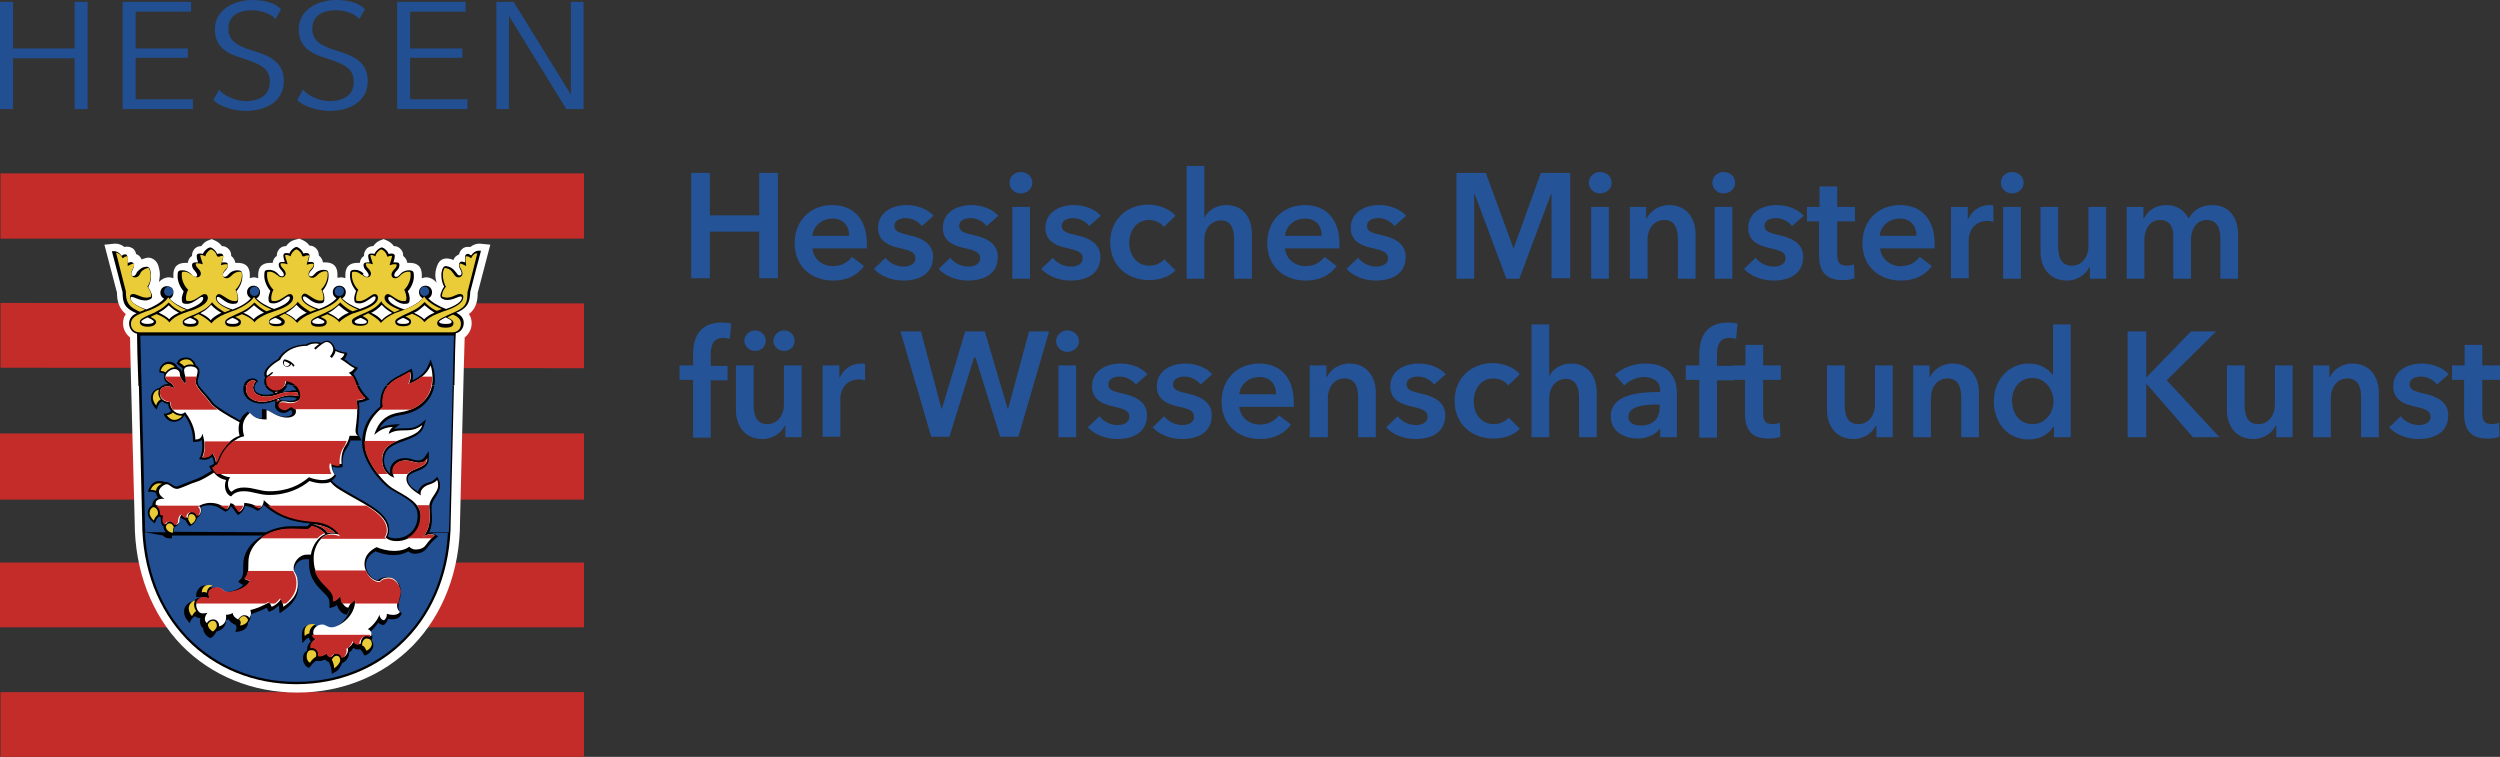<?xml version="1.0" encoding="utf-8"?>
<!-- Generator: Adobe Illustrator 26.0.1, SVG Export Plug-In . SVG Version: 6.00 Build 0)  -->
<svg version="1.1" xmlns="http://www.w3.org/2000/svg" xmlns:xlink="http://www.w3.org/1999/xlink" x="0px" y="0px"
	 viewBox="0 0 536.4 162.4" style="enable-background:new 0 0 536.4 162.4;" xml:space="preserve">
<rect x="0" y="0" width="536.4" height="162.4" fill="#333333" stroke="none"/>
<g id="Ebene_1">
</g>
<g id="HMWK">
	<g>
		<g>
			<g>
				<polygon style="fill:#C42C29;" points="0.1,37.2 125.3,37.2 125.3,51.2 0.1,51.2 0.1,37.2 				"/>
				<polygon style="fill:#C42C29;" points="0.1,65 0.1,78.9 125.3,79 125.3,65.1 0.1,65 				"/>
				<polygon style="fill:#C42C29;" points="0,93 125.3,93 125.3,107.2 0,107.2 0,93 				"/>
				<polygon style="fill:#C42C29;" points="0,120.7 125.3,120.7 125.3,134.6 0,134.6 0,120.7 				"/>
				<polygon style="fill:#C42C29;" points="0.1,148.5 125.3,148.5 125.3,162.4 0.1,162.4 0.1,148.5 				"/>
				<path style="fill-rule:evenodd;clip-rule:evenodd;fill:#FFFFFF;" d="M63.1,51.5c-0.7,0.2-1.3,0.7-1.7,1.3
					c-0.7,0-1.3,0.3-1.6,0.8c-0.3,0.4-0.4,0.8-0.4,1.2c0,0,0,0.1,0,0.1c-0.6,0.4-0.8,0.9-0.9,1.5c-0.2,0-0.4,0-0.5,0
					c-2.6,0-2.6,2-2.6,2.7c0,0.2,0,0.4,0,0.6c-0.3-0.1-0.6-0.2-0.9-0.2c-0.3,0-0.6,0.1-0.9,0.2c0-0.2,0-0.4,0-0.6
					c0-0.7,0-2.7-2.6-2.7c-0.2,0-0.4,0-0.5,0c-0.1-0.6-0.4-1.1-0.9-1.5c0,0,0-0.1,0-0.1c0-0.4-0.1-0.8-0.4-1.2
					c-0.4-0.5-0.9-0.8-1.6-0.8c-0.4-0.6-1-1-1.7-1.3l-0.5-0.2l-0.5,0.2c-0.7,0.2-1.3,0.7-1.7,1.3c-0.7,0-1.3,0.3-1.6,0.8
					c-0.3,0.4-0.4,0.8-0.4,1.2c0,0,0,0.1,0,0.1c-0.6,0.4-0.8,0.9-0.9,1.5c-0.2,0-0.4,0-0.5,0c-2.6,0-2.6,2-2.6,2.7
					c0,0.2,0,0.4,0,0.6c-0.3-0.1-0.6-0.2-0.9-0.2c-0.9,0-1.6,0.4-2.2,1c0.1-0.6,0.2-1.1,0.2-1.7c0-0.5-0.1-0.9-0.2-1.3
					c-0.1-0.6-0.4-1.4-1.2-1.9c-0.8-0.5-1.6-0.3-2-0.1c-0.2,0-0.4,0.1-0.5,0.2c-0.2-0.5-0.5-0.8-0.8-1c-0.1-0.1-0.3-0.1-0.4-0.2
					c-0.1-0.5-0.3-0.9-0.7-1.2C28,53,27.4,52.8,26.7,53c-0.6-0.5-1.4-0.8-2.3-0.7l-2,0.2c0,0,2.6,9.9,2.7,10.3
					c0,2.1,0.6,3.5,1.9,4.6c-0.4,0.5-0.6,1.2-0.6,2c0,1.2,0.6,2.3,1.5,3c0,1.8,1,39.6,1,39.6v0c0,10.4,3.6,19.8,10.1,26.5
					c6.4,6.5,15.2,10.1,24.8,10.1c9.6,0,18.4-3.6,24.8-10.1c6.5-6.7,10.1-16.1,10.1-26.5v0c0,0,0.9-37.7,1-39.6
					c0.9-0.7,1.5-1.8,1.5-3c0-0.8-0.2-1.5-0.6-2c1.3-1,1.9-2.4,1.9-4.6c0.1-0.3,2.7-10.3,2.7-10.3l-2-0.2c-0.9-0.1-1.7,0.2-2.3,0.7
					c-0.7-0.1-1.3,0-1.7,0.4c-0.4,0.3-0.6,0.7-0.7,1.2c-0.1,0-0.3,0.1-0.4,0.2c-0.4,0.2-0.7,0.6-0.8,1c-0.2-0.1-0.3-0.1-0.5-0.2
					c-0.4-0.1-1.2-0.3-2,0.1c-0.8,0.5-1,1.3-1.2,1.9c-0.1,0.4-0.2,0.9-0.2,1.3c0,0.6,0.1,1.2,0.3,1.8c-0.5-0.7-1.4-1.2-2.3-1.2
					c-0.3,0-0.6,0.1-0.9,0.2c0-0.2,0-0.4,0-0.6c0-0.7,0-2.7-2.6-2.7c-0.2,0-0.4,0-0.5,0c-0.1-0.6-0.4-1.1-0.9-1.5c0,0,0-0.1,0-0.1
					c0-0.4-0.1-0.8-0.4-1.2c-0.4-0.5-0.9-0.8-1.6-0.8c-0.4-0.6-1-1-1.7-1.3l-0.5-0.2l-0.5,0.2c-0.7,0.2-1.3,0.7-1.7,1.3
					c-0.7,0-1.3,0.3-1.6,0.8c-0.3,0.4-0.4,0.8-0.4,1.2c0,0,0,0.1,0,0.1c-0.6,0.4-0.8,0.9-0.9,1.5c-0.2,0-0.4,0-0.5,0
					c-2.6,0-2.6,2-2.6,2.7c0,0.2,0,0.4,0,0.6c-0.3-0.1-0.6-0.2-0.9-0.2c-0.3,0-0.6,0.1-0.8,0.1c0-0.2,0-0.4,0-0.6
					c0-0.7,0-2.7-2.6-2.7c-0.2,0-0.4,0-0.5,0c-0.1-0.6-0.4-1.1-0.9-1.5c0,0,0-0.1,0-0.1c0-0.4-0.1-0.8-0.4-1.2
					c-0.4-0.5-0.9-0.8-1.6-0.8c-0.4-0.6-1-1-1.7-1.3l-0.5-0.2L63.1,51.5L63.1,51.5z"/>
				<path style="fill-rule:evenodd;clip-rule:evenodd;" d="M29.8,82.7c0.3,12.1,0.7,29.2,0.7,29.2c0,10,3.4,18.9,9.6,25.3
					c6,6.2,14.4,9.6,23.5,9.6c9.1,0,17.5-3.4,23.5-9.6c6.2-6.3,9.6-15.3,9.6-25.3c0,0,0.4-17.1,0.7-29.2L29.8,82.7L29.8,82.7z"/>
				<path style="fill-rule:evenodd;clip-rule:evenodd;" d="M97.5,82.7c0.1-5.6,0.2-10.1,0.3-11.2c1-0.2,1.7-1.1,1.7-2.2
					c0-1.2-0.8-1.8-1.6-2.2c0.2-0.1,0.5-0.2,0.5-0.2c1.9-1,2.4-1.9,2.5-4.3c0-0.1,2.3-8.8,2.3-8.8l-0.3,0c-0.7-0.1-1.4,0.4-1.8,1
					c-0.2-0.1-0.4-0.2-0.5-0.3c-0.2,0-0.4-0.1-0.6,0.1c-0.2,0.1-0.2,0.4-0.2,1c0,0.2,0,0.4,0,0.7c-0.2-0.1-0.3-0.1-0.4-0.1
					c-0.2-0.1-0.5-0.1-0.6,0c-0.2,0.1-0.2,0.3-0.3,0.4c-0.1,0.5,0.1,0.9,0.3,1.3c0.2,0.3,0.3,0.7,0.2,0.9c0,0.1-0.1,0.3-0.5,0.3
					c-0.3-0.1-0.5-0.4-0.6-0.6l-0.1-0.1c-0.3-0.4-0.8-1-1.6-1.2c-0.4-0.1-0.6-0.2-0.9,0c-0.2,0.1-0.4,0.5-0.5,1
					c-0.1,0.3-0.1,0.6-0.1,0.9c0,0.8,0.2,1.7,0.6,2.4c-0.4,0.5-0.6,1.1-0.7,1.4c-0.1,0.2-0.1,0.4-0.1,0.6c0,0.4,0.3,0.6,0.9,0.8
					c0.9,0.2,1.8-0.1,2.5-0.4c0.4-0.2,0.8-0.3,1-0.3c0.2,0.1,0.2,0.1,0.2,0.3c0,0.8-1.3,1.7-3.4,2.4c-1.6-0.6-3.1-1.5-3.8-2.3
					c0.5-0.2,0.8-0.7,0.8-1.3c0-0.8-0.6-1.4-1.4-1.4c-0.8,0-1.4,0.6-1.4,1.4c0,0.6,0.3,1,0.8,1.3c-0.7,0.8-2.2,1.8-3.9,2.4
					c-2.2-0.7-3.5-1.6-3.5-2.4c0-0.1,0-0.3,0.3-0.3c0.2,0,0.5,0.2,0.9,0.5c0.6,0.5,1.4,1,2.3,1c0.9,0,1.1-0.2,1.1-1.1
					c0-0.4-0.1-1-0.4-1.6c0.8-0.9,1.3-2.1,1.3-3.2c0-1-0.1-1.3-1.1-1.3c-0.8,0-1.5,0.4-1.8,0.8l-0.1,0.1c-0.2,0.2-0.4,0.5-0.8,0.5
					c-0.4,0-0.4-0.3-0.4-0.4c0-0.3,0.2-0.6,0.5-0.9c0.3-0.3,0.6-0.7,0.6-1.2c0-0.6-0.4-0.6-0.8-0.6c-0.1,0-0.3,0-0.5,0
					c0.2-0.6,0.3-1,0.3-1.3c0-0.2,0-0.3-0.1-0.4c-0.2-0.2-0.4-0.2-0.6-0.2c-0.1,0-0.4,0-0.6,0.1c-0.2-0.6-0.8-1.2-1.4-1.4l-0.1,0
					l-0.1,0c-0.6,0.2-1.2,0.8-1.5,1.4c-0.2-0.1-0.5-0.1-0.6-0.1c-0.2,0-0.5,0-0.6,0.2c-0.1,0.1-0.1,0.2-0.1,0.4
					c0,0.3,0.1,0.7,0.3,1.3c-0.2,0-0.3,0-0.5,0c-0.4,0-0.8,0.1-0.8,0.6c0,0.5,0.3,0.9,0.6,1.2c0.2,0.3,0.5,0.6,0.5,0.9
					c0,0.1,0,0.4-0.4,0.4c-0.3,0-0.6-0.2-0.8-0.5L78,58.7c-0.4-0.4-1-0.8-1.8-0.8c-1,0-1.1,0.2-1.1,1.3c0,1,0.5,2.3,1.3,3.2
					c-0.2,0.6-0.4,1.2-0.4,1.6c0,0.9,0.2,1.1,1.1,1.1c0.9,0,1.7-0.6,2.3-1c0.4-0.3,0.7-0.5,0.9-0.5c0.3,0,0.3,0.2,0.3,0.3
					c0,0.8-1.3,1.7-3.4,2.4c-1.6-0.6-3.1-1.5-3.8-2.3c0.5-0.2,0.8-0.7,0.8-1.3c0-0.8-0.6-1.4-1.4-1.4c-0.8,0-1.4,0.6-1.4,1.4
					c0,0.6,0.3,1,0.8,1.3c-0.7,0.8-2.2,1.8-3.8,2.3c-2.1-0.7-3.4-1.6-3.4-2.4c0-0.1,0-0.3,0.3-0.3c0.2,0,0.5,0.2,0.9,0.5
					c0.6,0.5,1.4,1,2.3,1c0.9,0,1.1-0.2,1.1-1.1c0-0.4-0.1-1-0.4-1.6c0.8-0.9,1.3-2.1,1.3-3.2c0-1-0.1-1.3-1.1-1.3
					c-0.8,0-1.5,0.4-1.8,0.8l-0.1,0.1c-0.2,0.2-0.4,0.5-0.8,0.5c-0.4,0-0.4-0.3-0.4-0.4c0-0.3,0.2-0.6,0.5-0.9
					c0.3-0.3,0.6-0.7,0.6-1.2c0-0.6-0.4-0.6-0.8-0.6c-0.1,0-0.3,0-0.5,0c0.2-0.6,0.3-1,0.3-1.3c0-0.2,0-0.3-0.1-0.4
					c-0.2-0.2-0.4-0.2-0.6-0.2c-0.1,0-0.4,0-0.6,0.1c-0.2-0.6-0.8-1.2-1.4-1.4l-0.1,0l-0.1,0c-0.6,0.2-1.2,0.8-1.4,1.4
					c-0.2-0.1-0.5-0.1-0.6-0.1c-0.2,0-0.5,0-0.6,0.2c-0.1,0.1-0.1,0.2-0.1,0.4c0,0.3,0.1,0.7,0.3,1.3c-0.2,0-0.3,0-0.5,0
					c-0.4,0-0.8,0.1-0.8,0.6c0,0.5,0.3,0.9,0.6,1.2c0.2,0.3,0.5,0.6,0.5,0.9c0,0.1,0,0.4-0.4,0.4c-0.3,0-0.6-0.2-0.8-0.5l-0.1-0.1
					c-0.4-0.4-1-0.8-1.8-0.8c-1,0-1.1,0.2-1.1,1.3c0,1,0.5,2.3,1.3,3.2c-0.2,0.6-0.4,1.2-0.4,1.6c0,0.9,0.2,1.1,1.1,1.1
					c0.9,0,1.7-0.6,2.3-1c0.4-0.3,0.7-0.5,0.9-0.5c0.3,0,0.3,0.2,0.3,0.3c0,0.8-1.3,1.7-3.4,2.4c-1.6-0.6-3.1-1.5-3.8-2.3
					c0.5-0.2,0.8-0.7,0.8-1.3c0-0.8-0.6-1.4-1.4-1.4c-0.8,0-1.4,0.6-1.4,1.4c0,0.6,0.3,1,0.8,1.3c-0.7,0.9-2.2,1.8-3.9,2.4
					c-2.2-0.7-3.4-1.6-3.4-2.4c0-0.1,0-0.3,0.3-0.3c0.2,0,0.5,0.2,0.9,0.5c0.6,0.5,1.4,1,2.3,1c0.9,0,1.1-0.2,1.1-1.1
					c0-0.4-0.1-1-0.4-1.6c0.8-0.9,1.3-2.1,1.3-3.2c0-1-0.1-1.3-1.1-1.3c-0.8,0-1.5,0.4-1.8,0.8l-0.1,0.1c-0.2,0.2-0.4,0.5-0.8,0.5
					c-0.4,0-0.4-0.3-0.4-0.4c0-0.3,0.2-0.6,0.5-0.9c0.3-0.3,0.6-0.7,0.6-1.2c0-0.6-0.4-0.6-0.8-0.6c-0.1,0-0.3,0-0.5,0
					c0.2-0.6,0.3-1,0.3-1.3c0-0.2,0-0.3-0.1-0.4c-0.2-0.2-0.4-0.2-0.6-0.2c-0.1,0-0.4,0-0.6,0.1c-0.2-0.6-0.8-1.2-1.4-1.4l-0.1,0
					l-0.1,0c-0.7,0.2-1.2,0.8-1.5,1.4c-0.2-0.1-0.5-0.1-0.6-0.1c-0.2,0-0.5,0-0.6,0.2c-0.1,0.1-0.1,0.2-0.1,0.4
					c0,0.3,0.1,0.7,0.3,1.3c-0.2,0-0.3,0-0.5,0c-0.4,0-0.8,0.1-0.8,0.6c0,0.5,0.3,0.9,0.6,1.2c0.2,0.3,0.5,0.6,0.5,0.9
					c0,0.1,0,0.4-0.4,0.4c-0.3,0-0.6-0.2-0.8-0.5l-0.1-0.1c-0.4-0.4-1-0.8-1.8-0.8c-1,0-1.1,0.2-1.1,1.3c0,1,0.5,2.3,1.3,3.2
					c-0.2,0.6-0.4,1.2-0.4,1.6c0,0.9,0.2,1.1,1.1,1.1c0.9,0,1.7-0.6,2.3-1c0.4-0.3,0.7-0.5,0.9-0.5c0.3,0,0.3,0.2,0.3,0.3
					c0,0.8-1.3,1.7-3.4,2.4c-1.6-0.6-3.1-1.5-3.8-2.3c0.5-0.2,0.8-0.7,0.8-1.3c0-0.8-0.6-1.4-1.4-1.4c-0.8,0-1.4,0.6-1.4,1.4
					c0,0.6,0.3,1,0.8,1.3c-0.7,0.8-2.2,1.7-3.8,2.3c-2.1-0.7-3.4-1.6-3.4-2.4c0-0.2,0-0.2,0.2-0.3c0.2,0,0.6,0.1,1,0.3
					c0.7,0.3,1.6,0.6,2.5,0.4c0.4-0.1,0.6-0.2,0.8-0.4c0.1-0.1,0.1-0.2,0.1-0.4c0-0.2,0-0.3-0.1-0.6c-0.1-0.3-0.4-0.9-0.7-1.4
					c0.4-0.7,0.6-1.6,0.6-2.4c0-0.3,0-0.7-0.1-0.9c-0.1-0.5-0.2-0.8-0.5-1c-0.2-0.1-0.5-0.1-0.9,0c-0.7,0.2-1.3,0.8-1.6,1.2l0,0.1
					c-0.2,0.3-0.3,0.6-0.6,0.6c-0.4,0.1-0.5-0.2-0.5-0.3c-0.1-0.3,0.1-0.6,0.2-0.9c0.2-0.4,0.4-0.9,0.3-1.3c0-0.1-0.1-0.3-0.3-0.4
					c-0.2-0.1-0.4-0.1-0.6,0c-0.1,0-0.3,0.1-0.4,0.1c0-0.3,0-0.5,0-0.7c0-0.6-0.1-0.8-0.2-1c-0.2-0.2-0.5-0.1-0.6-0.1
					c-0.1,0-0.3,0.1-0.5,0.3c-0.4-0.6-1.1-1.1-1.8-1l-0.3,0c0,0,2.3,8.7,2.3,8.8c0,2.4,0.5,3.3,2.5,4.3c0,0,0.2,0.1,0.5,0.2
					c-0.9,0.4-1.6,1.1-1.6,2.2c0,1.1,0.7,2,1.7,2.2c0,1.7,0.1,6,0.3,11.2L97.5,82.7L97.5,82.7z M95.6,68.1c0.7,0.3,1.3,0.6,1.3,0.9
					c0,0.2,0,0.5-1.3,0.5c-0.6,0-1.4-0.1-1.4-0.5C94.3,68.8,95.2,68.3,95.6,68.1L95.6,68.1z M89.1,67c0.6-0.3,1.2-0.8,2-1.5
					c0.8,0.7,1.5,1.2,2,1.5c0,0,0.1,0,0.1,0.1c-1,0.4-1.7,0.9-2.2,1.4c-0.5-0.5-1.2-0.9-2.2-1.4C89,67,89.1,67,89.1,67L89.1,67z
					 M86.5,68.2c0.5,0.2,1.3,0.6,1.3,0.8c0,0.1,0,0.5-1.3,0.5s-1.3-0.4-1.3-0.5C85.2,68.8,86,68.4,86.5,68.2L86.5,68.2z M79.9,67
					c0.5-0.3,1.3-0.8,2-1.6c0.7,0.8,1.5,1.3,2,1.6c0,0,0.1,0.1,0.3,0.1c-1,0.5-1.8,1-2.3,1.6c-0.5-0.6-1.3-1.2-2.3-1.6
					C79.7,67.1,79.9,67,79.9,67L79.9,67z M77.4,68.2c0.5,0.2,1.3,0.6,1.3,0.8c0,0.4-0.4,0.5-1.3,0.5c-0.9,0-1.3-0.2-1.3-0.5
					C76,68.8,76.8,68.4,77.4,68.2L77.4,68.2z M70.7,67c0.6-0.3,1.2-0.8,2-1.5c0.7,0.6,1.3,1.1,2,1.5c0,0,0.1,0,0.1,0.1
					c-1,0.4-1.7,0.9-2.2,1.4c-0.5-0.5-1.2-0.9-2.2-1.4C70.7,67,70.7,67,70.7,67L70.7,67z M68.2,68.2c0.6,0.3,1.4,0.6,1.4,0.8
					c0,0.2,0,0.5-1.3,0.5s-1.3-0.4-1.3-0.5C66.9,68.8,67.7,68.4,68.2,68.2L68.2,68.2z M61.6,67c0.5-0.3,1.3-0.8,2-1.6
					c0.7,0.8,1.5,1.3,2,1.6c0,0,0.1,0,0.2,0.1c-1,0.5-1.8,1-2.3,1.6c-0.5-0.6-1.3-1.1-2.2-1.5C61.5,67.1,61.6,67,61.6,67L61.6,67z
					 M59.1,68.2c0.5,0.2,1.3,0.6,1.3,0.8c0,0.5-0.7,0.5-1.3,0.5c-0.6,0-1.3-0.1-1.3-0.5C57.8,68.8,58.5,68.4,59.1,68.2L59.1,68.2z
					 M52.5,67c0.6-0.3,1.2-0.8,2-1.5c0.7,0.6,1.3,1.1,2,1.5c0,0,0.1,0,0.1,0.1c-1,0.4-1.7,0.9-2.2,1.4c-0.5-0.5-1.2-1-2.2-1.4
					C52.4,67,52.5,67,52.5,67L52.5,67z M49.9,68.2c0.6,0.2,1.3,0.6,1.3,0.8c0,0.1,0,0.5-1.3,0.5c-1.3,0-1.3-0.4-1.3-0.5
					C48.7,68.8,49.4,68.4,49.9,68.2L49.9,68.2z M43.3,67c0.6-0.3,1.3-0.8,2-1.6c0.7,0.8,1.5,1.3,2,1.6c0,0,0.1,0,0.2,0.1
					c-1,0.5-1.8,1-2.3,1.6c-0.5-0.6-1.3-1.1-2.2-1.5C43.2,67.1,43.3,67,43.3,67L43.3,67z M40.8,68.2c0.5,0.2,1.3,0.6,1.3,0.8
					c0,0.2,0,0.5-1.3,0.5c-1.3,0-1.3-0.4-1.3-0.5C39.5,68.8,40.3,68.4,40.8,68.2L40.8,68.2z M34.2,67c0.6-0.3,1.3-0.8,2-1.5
					c0.8,0.8,1.5,1.2,2,1.5c0,0,0.1,0,0.2,0.1c-1,0.4-1.7,0.9-2.1,1.4c-0.5-0.5-1.2-0.9-2.2-1.4C34.1,67,34.2,67,34.2,67L34.2,67z
					 M31.7,68.1c0.4,0.2,1.3,0.6,1.3,0.9c0,0.2-0.3,0.5-1.4,0.5c-0.9,0-1.3-0.3-1.3-0.5C30.4,68.7,31,68.4,31.7,68.1L31.7,68.1z"/>
				<path style="fill:#214F92;" d="M85.2,105.8l-1.2-0.7c-2.5-1.5-6.3-6.4-6.3-10c0-0.2,0-0.4,0-0.6c-0.1,0-2,0-2.5,0
					c-0.2,0.6-0.5,1.4-1,2c-0.3,0.4-0.7,1.4-0.7,2.7c0,0.2,0,0.4,0,0.6l0,0.4l-0.4,0.1c-0.6,0.1-1.3,0-1.8-0.2
					c0,0.7,0.3,1.4,0.6,1.7l0.2,0.3l-0.2,0.3c-0.2,0.3-0.4,0.5-0.7,0.7c0.5,0.6,1,1,1.5,1.3c1.2,0.8,2.5,1.5,3.7,2.2
					c3.7,2.1,7.1,4,7.1,7.1c0,0.6-0.1,1-0.3,1.4c0.5,0.3,1,0.4,1.7,0.4c2.7,0,4.7-2,4.7-4.8C89.7,108.3,87.4,107,85.2,105.8
					L85.2,105.8z"/>
				<path style="fill:#214F92;" d="M63.6,83.8c-0.1-0.2-0.3-0.5-0.5-0.7c-0.5-0.4-1-0.7-1.4-0.7c-0.1,0.4-0.2,0.8-0.6,1.2
					c-0.2,0.2-0.3,0.4-0.4,0.5c0.5-0.1,1-0.2,1.6-0.2C62.7,83.7,63.2,83.7,63.6,83.8L63.6,83.8z"/>
				<path style="fill-rule:evenodd;clip-rule:evenodd;fill:#214F92;" d="M31.1,114.2c1,19.4,14.9,32.1,32.5,32.1
					c17.6,0,31.5-12.7,32.5-32l-4.2,0c0,0,0,0,0,0.1c0.5-0.1,1,0,1.5,0.3l0.6,0.4l-0.6,0.5c-0.7,0.6-1.1,1.1-1.5,1.6l-0.3,0.4
					c-0.6,0.8-1.5,1.2-2.7,1.2c-0.5,0-0.9-0.2-1.3-0.5c-0.8,0.5-1.9,0.8-3.2,0.8c-1.6,0-3.1-0.5-3.8-0.8c-1.4,0.7-2.1,1.7-2.1,3
					c0,1.5,1.3,3.1,2.6,3.2c0.5-0.5,1.3-0.7,2.1-0.7c1.5,0,2.8,1.4,2.8,3.1c0,0.7-0.1,1.3-0.3,1.8c-0.1,0.5-0.2,1-0.2,1.7
					c0,0.5,0.3,0.8,0.4,0.9l0.3,0.3l-0.2,0.4c-0.4,0.8-1.5,1-2.8,0.8c-0.1,0.5-0.3,0.8-0.7,1.2l-0.2,0.1l-0.2,0
					c-0.4-0.1-0.7-0.3-1-0.5c-0.4,0.7-1,1.4-1.7,2c0.3,0.3,0.5,0.7,0.5,1c0,0.3-0.1,0.5-0.2,0.8c0.3,0.3,0.4,0.7,0.4,1.1
					c0,0.9-1.1,2-1.7,2.1l-0.3,0l-0.1-0.3c-0.3-0.6-0.6-0.9-0.8-1c-0.4,0.1-0.9,0.1-1.4-0.3c-0.2,0.4-0.5,0.8-0.9,1
					c0,0.1,0,0.1,0,0.2c0,0.3-0.1,0.7-0.3,1c-0.3,0.5-0.7,0.9-1.2,1.1c-0.3,0.7-0.7,1.5-1.5,1.9l-0.7,0.4l-0.1-0.8
					c0-0.4-0.2-1-0.5-1.7c-0.3-0.1-0.6-0.4-0.9-0.6c-0.5,0.3-1.1,0.4-1.8,0.3c-0.4,0.1-0.8,0.5-1.3,1.2l-0.3,0.3l-0.4-0.2
					c-0.5-0.3-0.9-1-0.9-1.7c0-0.8,0.2-1.4,0.9-1.8c0-0.1,0-0.3,0-0.3c0-0.7,0.3-1.2,0.8-1.7c-0.2-0.2-0.4-0.5-0.4-0.8
					c-0.3,0.1-0.5,0.2-0.7,0.4l-0.7,0.8l-0.1-1c-0.1-1.1,0-1.9,0.5-2.4c0.4-0.4,0.9-0.6,1.5-0.6c0.6,0,1,0.2,1.2,0.4
					c0.2-0.1,0.4-0.1,0.7-0.1c0.5,0,0.9,0.2,1.1,0.3c0.3,0.1,0.5,0.3,0.9,0.3c0.6,0,1.9-0.5,3-1.7c0.5-0.6,1.1-1.4,1.4-2.6
					c-0.2,0.2-0.3,0.5-0.5,0.9l-0.2,0.4l-0.4-0.1c-0.8-0.3-1.4-1-1.7-2c-0.2,0.2-0.6,0.4-1,0.5l-0.6,0.2v-0.7c0-1.4-0.2-1.6-1.5-2.9
					l-0.6-0.6c-1.9-2-2.3-3.7-2.3-5.7c0-0.2,0-0.4,0-0.6c-0.3,0-0.5,0-0.8,0c-1.5,0-2.4,1.4-2.4,2.4c0,0.4,0.1,0.6,0.3,0.9
					c0.3,0.5,0.6,1.1,0.6,2.5c0,2.7-1.7,4.2-3.3,5.3l-0.7,0.5l-0.1-0.9c0-0.3,0-0.5-0.1-0.8c-0.5,0.5-1.1,1-1.7,1.2l-0.4,0.2
					c0,0-0.3-0.6-0.5-0.9c-1.1,0.6-2.5,1.1-3.4,1.4c0,0.1,0,0.1,0,0.2c0,0.7-0.3,1.3-0.6,1.6l0,0.1c0,1-1,1.7-2,1.8l-0.7,0.1
					l0.2-0.7c0.2-0.6-0.3-0.9-0.3-0.9c-0.5-0.2-1.1-0.6-1.3-1.1c-0.2,0.1-0.4,0.1-0.6,0.1c0,0.9-0.3,1.4-0.6,1.7
					c-0.4,0.4-0.9,0.7-1.5,0.8c-0.2,0.5-0.5,0.9-0.9,1.2l-0.3,0.2l-0.3-0.1c-0.6-0.3-1.3-1.1-1.3-1.9l0-0.1
					c-0.3-0.2-0.5-0.5-0.6-0.9c0-0.1-0.1-0.3-0.1-0.5c0-0.3,0-0.5,0.1-0.8c-0.1,0-0.1,0-0.2,0c-0.4,0-0.7-0.2-1-0.4
					c-0.3,0.2-0.6,0.5-0.8,0.8l-0.3,0.7l-0.5-0.6c-0.3-0.4-0.7-0.9-0.7-1.9c0-1.1,0.8-2,2-2.2c0.4-0.5,1-0.8,1.6-0.8
					c0.2,0,0.4,0,0.6,0c0,0,0,0,0,0c-0.3-0.1-0.6-0.2-1-0.1l-0.6,0l0-0.6c0.1-0.9,0.9-1.9,1.9-1.9c0.7,0,1,0.2,1.4,0.5
					c0.2,0,0.3,0,0.5,0c0.8,0,1.2,0.4,1.6,0.6c0.3,0.2,0.4,0.4,0.8,0.4c0.7,0,3-0.5,3.9-1.6c-0.3-0.1-0.5-0.2-0.7-0.4l-0.4-0.3
					l0.4-0.4c0.6-0.6,0.7-1,0.7-3.3c0-2,1-3.9,2.8-5.3c0.5-0.4,0.9-0.7,1.5-0.9l-19.6,0c0,0,0,0.1,0,0.1l0,0.5l-0.5,0
					c-0.5,0-1-0.1-1.3-0.5c0,0-0.1-0.1-0.1-0.1L31.1,114.2L31.1,114.2z"/>
				<path style="fill-rule:evenodd;clip-rule:evenodd;fill:#214F92;" d="M35.6,114.2c-0.3-0.3-0.5-0.7-0.5-1.1l0-0.1
					c-0.4-0.3-0.6-0.8-0.6-1.5c0-0.1,0-0.3,0-0.5c-0.1,0-0.2-0.1-0.2-0.1c0,0-0.1-0.1-0.1-0.1c-0.3,0.1-0.5,0.4-0.7,0.8l-0.3,0.7
					l-0.6-0.5c-0.4-0.3-0.9-0.9-0.9-1.8c0-0.7,0.4-1.3,1-1.6c0,0,0-0.1,0-0.1c0-0.3,0.1-0.6,0.3-0.9c0.2-0.3,0.5-0.5,0.9-0.6
					c-0.2-0.3-0.4-0.6-0.4-1c-0.3-0.2-0.7-0.3-1.1-0.3h-0.7l0.3-0.7c0.3-0.7,1-1.6,2.1-1.6c0.2,0,0.7,0,1.2,0.2c0.1,0,0.2,0,0.3,0
					c0.5,0,0.8,0.3,1.2,0.5c0.3,0.2,0.7,0.5,1,0.5c0.2,0,1.2-0.4,1.9-0.7c0.8-0.3,1.5-0.6,2.1-0.8c0.7-0.2,2-0.9,3.6-1.9
					c-0.1-0.2-0.2-0.4-0.3-0.5l-0.2-0.5l0.5-0.2c0.2-0.1,0.4-0.2,0.5-0.3c0-0.4-0.1-0.9-0.4-1.5c-0.6,0.5-1.4,0.8-2.2,0.6l-0.6-0.1
					L43,98c0.3-0.8,0.4-1.5,0.4-2.3c0-0.4-0.1-0.9-0.1-1.3c-0.5,0.4-1.1,0.4-1.4,0.4c0,0-0.5,0-0.5,0l0-0.5c0-1.3-0.3-3-1.8-5.2
					c0,0-0.1,0-0.1,0.1c-0.5,0.8-1.3,1.3-2.2,1.3c-0.9,0-1.6-0.6-1.9-1.1l-0.3-0.6l0.7-0.1c0.4-0.1,0.7-0.3,0.9-0.5
					c-0.4-0.5-0.6-1-0.6-1.5c-0.5-0.1-1-0.3-1.3-0.6c-0.4,0.2-0.7,0.5-0.9,1l-0.3,0.8l-0.5-0.6c-0.3-0.4-0.7-0.9-0.7-1.9
					c0-1.1,0.7-1.9,1.9-2.2c0.4-0.5,1-0.8,1.7-0.8c0.1,0,0.2,0,0.2,0c-0.5-0.3-1-0.7-1-1.6c0-0.2,0-0.4,0.1-0.6
					c-0.2-0.1-0.4-0.2-0.7-0.2l-0.4-0.1v-0.4c0-0.8,0.9-1.9,2-1.9c0.9,0,1.5,0.4,1.9,1.2c0.2,0.1,0.4,0.2,0.6,0.4
					c0.2,0.2,0.4,0.5,0.4,0.7c0-0.1,0-0.2,0-0.3c0,0,0-0.1,0-0.1c0-0.1,0-0.3,0.1-0.4c-0.2-0.2-0.5-0.5-0.9-0.8L37.9,78l0.2-0.4
					c0.3-0.6,1-0.9,1.9-0.9c1,0,1.9,0.9,2,1.7c0.5,0.2,0.8,0.7,0.8,1.3c0,0.5-0.1,0.9-0.2,1.3c-0.1,0.3-0.2,0.6-0.2,0.8
					c0,0.7,0.5,1.3,1.4,2.3c0.5,0.6,1.2,1.3,1.9,2.3c0.5,0.7,3.6,2.6,5.8,3.8c0.3-0.7,0.8-1.3,1.3-1.6l0.3-0.3l0.3,0.3
					c0.7,0.6,1.3,1.1,2.8,1.2c0-0.6,0-2,0-2h0.5c0.4,0,0.7,0.2,1.3,0.5c0.8,0.5,1.9,1.1,3.2,1.1c0.5,0,1.5-0.2,1.5-0.8
					c0-0.5-0.2-0.6-0.4-0.6c-0.2,0-0.6,0.6-1.4,0.6c-1,0-1.9-0.7-1.9-1.6c0-0.2,0-0.3,0.1-0.4c-0.1-0.2-0.1-0.4,0-0.6
					c-0.9,0.3-2,0.6-3,0.6c-1.9,0-3.9-1-3.9-3.2c0-1.5,1-2.2,2-2.2c0.3,0,0.7,0.1,0.9,0.3l0.3,0.3l-0.3,0.2
					c-0.3,0.4-0.5,0.9-0.5,1.3c0,0.7,0.8,1.4,2.5,1.4c0.4,0,1-0.1,1.6-0.2c-0.1-0.1-0.1-0.2-0.1-0.3c-0.1,0-0.2,0-0.2-0.1
					c-1-0.4-1.7-1.2-1.7-2.2c0-0.3,0-0.6,0.2-0.9c0,0-0.2-0.2-0.2-0.8c0-1.3,2.2-2.7,3-3.2c0.5-1,2.3-3,6-3.1
					c0.7-0.5,1.5-0.5,2.1-0.5c0.3,0,0.7,0,1.1,0.2c0.5-0.3,0.9-0.5,1.4-0.5c0.5,0,1.4,0.7,1.6,1.8c0.4,0.3,1.4,0.6,2,0.7l0.6,0.1
					l-0.1,0.5c-0.1,0.3-0.3,0.6-0.5,0.9c0.4,0.2,0.7,0.4,0.9,0.7c0.5,0.3,0.9,0.7,1.5,0.9l0.5,0.2l-0.3,0.5
					c-0.3,0.4-0.5,0.6-0.7,0.8c0.6,0.7,1,1.9,1.2,2.3c0.3,1,1.2,2.1,1.8,2.7l0.5,0.5L78.5,86c-0.4,0.2-0.9,0.3-1.5,0.4
					c0.1,0.4,0.1,0.9,0.1,1.5c0,1.1-0.1,2.5-0.3,4.3c0,0.1,0,0.2,0,0.3c0,0.6,0.2,1,0.4,1.3l0.5,0.8c0.2-4.1,2.5-6.2,3.9-7.4
					c0-0.3,0-0.6,0-0.8c0-3.9,3-5.3,4.2-5.9l0.1-0.1c0.3-0.1,0.8-0.4,1.2-0.6l1.2-0.7l0.2,0.6c0.1,0.4,0.1,0.7,0.1,1.1
					c0,0.3,0,0.5-0.1,0.8c1.4-0.6,2.8-1.7,3.4-3.3l0.5-1.2l0.4,1.2c0.3,0.9,0.5,1.8,0.5,3.2c0,3.1-2,6.8-7.5,7.6
					c-2.1,0.3-3.4,1.2-4.4,2.8c0.9-0.5,1.8-0.7,2.8-0.8l1.6-0.1l-1.2,1c0,0-0.1,0.1-0.1,0.1c0.7-0.2,1.5-0.2,2.2-0.2
					c1.2,0,2.3,0,3.6-1l1.1-0.9L91,91.3c-0.5,1.9-2.4,2.6-4.3,3.3c-2.2,0.8-4.3,1.5-4.3,4.2c0,1.1,0.5,2.1,1.3,2.8
					c0-0.3,0-0.5,0-0.8c0-0.9,0.9-2.5,3.2-2.5c0.6,0,1.2,0.1,1.7,0.3c0.4,0.1,0.8,0.2,1.1,0.2c0.6,0,1-0.2,1.4-0.7l0.9-1.3v1.6
					c0,1.7-1.4,2.3-2.6,2.7c-1.2,0.5-1.9,0.8-1.9,1.7c0,1.2,1.1,2,2.2,2.7c0.2-0.8,0.9-1.5,1.7-1.8l0.6-0.2c0.5-0.1,0.8-0.2,1.3-0.7
					l0.5-0.5l0.3,0.6c0.3,0.5,0.3,0.9,0.3,1.4c0,0.9-0.5,1.6-0.9,2.3c-0.5,0.7-0.9,1.4-0.9,2.2c0,0.2,0,0.5,0,0.8
					c0,0.4,0.1,0.9,0.1,1.5c0,0.9-0.1,2-0.6,3.1l4.2,0c0-0.7,0.1-1.5,0.1-2.2l1-40H30.1l1,40c0,0.8,0,1.5,0.1,2.2L35.6,114.2
					L35.6,114.2z M57.1,114.2c1.6-0.8,3.5-1.3,5.4-1.3l1.6,0l1.7,0c0,0,0.3,0,0.7-0.6c-3.6-0.3-6.8-1.2-10-4c-0.2,0.5-0.5,0.9-1,1.2
					l-0.2,0.1l-0.2-0.1c-0.8-0.5-1.4-0.8-2.5-1c-0.2,0.8-0.7,1.5-1.2,1.8l-0.4,0.2l-0.5-0.7c-0.4-0.5-0.7-1-1-1.2
					c-0.1,0.4-0.4,0.8-0.8,1l-0.3,0.2l-0.5-0.3c-1-0.6-1.6-1.1-3.1-1.1c-0.7,0-1.3,0.2-1.7,0.4c0.1,0.2,0.1,0.5,0.1,0.8c0,0,0,0,0,0
					c0,0.5-0.3,1-0.5,1.2c-0.1,0.1-0.3,0.2-0.4,0.3c-0.2,0.5-0.4,1.1-1.2,1.6l-0.4,0.2l-0.3-0.3c-0.3-0.4-0.5-0.7-0.6-1
					c-0.3-0.1-0.8-0.3-1.1-0.6c-0.1,0.2-0.2,0.4-0.2,0.8c0,0.6-0.5,1.1-1.1,1.3c-0.1,0.4-0.2,0.7-0.2,1L57.1,114.2L57.1,114.2z"/>
				<path style="fill:#214F92;" d="M60.4,85.9c0.8,0,1.1,0.1,1.7,0.1c0.4,0,1.3,0,1.6-0.6c-0.5-0.1-1.1-0.2-1.8-0.2
					c-0.8,0-1.4,0.2-1.9,0.3c0,0.2,0.1,0.3,0.2,0.3C60.3,85.9,60.4,85.9,60.4,85.9L60.4,85.9z"/>
				<path style="fill:#FFFFFF;" d="M90.8,115.2c2-2.5,1.3-5.2,1.3-6.5c0-1.8,1.9-3,1.9-4.5c0-0.4,0-0.8-0.2-1.2
					c-0.8,0.8-1.4,0.8-2.1,1.1c-0.9,0.4-1.7,1.2-1.4,2.2c-1.2-0.8-3.1-1.9-3.1-3.6c0-2.5,4.5-1.8,4.5-4.4c-0.4,0.7-1,1-1.8,1
					c-0.8,0-1.8-0.5-2.9-0.5c-1.9,0-2.7,1.4-2.7,2c0,0.7,0,1.2,0.3,1.7c-1.5-0.5-2.6-1.9-2.6-3.7c0-5.5,7.6-3.9,8.6-7.6
					c-2.7,2.1-4.7,0.3-7.2,1.9c0.1-0.6,0.4-1.1,0.9-1.5c-1.6,0.1-2.6,0.5-4,1.7c1-3.2,2.9-4.4,5.4-4.8c4.8-0.7,7.1-3.8,7.1-7.1
					c0-1.2-0.1-2.1-0.4-3c-0.8,2-2.8,3.3-4.7,4c0.3-0.6,0.6-1.5,0.3-2.6c-0.4,0.2-1.3,0.8-1.8,1c-1.1,0.5-4.6,1.9-4,6.5
					c-1.4,1.2-3.9,3.4-3.9,7.9c0,3.4,3.6,8.1,6,9.6c2.4,1.5,6,2.9,6,6c0,3.1-2.2,5.3-5.2,5.3c-1,0-1.7-0.2-2.4-0.8
					c0.3-0.3,0.5-0.9,0.5-1.5c0-3.8-5.7-5.8-10.6-8.9c-0.6-0.4-1.1-0.8-1.7-1.5c-0.5,0.3-1.3,0.3-2,0.3c-0.6,0-1.6-0.2-2.5-0.5
					c-1.8,1.5-4.7,3-8.7,3c-2.1,0-3.5-0.8-5.4-0.8c-0.9,0-2,0.2-2.7,1.1c-1.1-0.3-1.7-2-1.1-3.5c-1-0.2-1.9-0.7-2.6-1.6
					c-1.1,0.7-2.7,1.7-3.8,2c-1.1,0.3-3.5,1.5-4.1,1.5c-1,0-1.6-1-2.2-1c-0.8,0-1.7,1-1.7,1.5c0,0.7,0.6,1.3,1.2,1.6
					c-1.5,0-2,0.4-1.9,1.3c0.8,0.1,1.4,1.3,1.2,1.9c0.1,0.2,0.4,0.4,0.7,0.3c-0.1,0.4-0.4,1.4,0.3,2c0.3-0.5,0.6-0.7,1.1-0.7
					c0.5,0,0.9,0.5,1.1,0.8c0.3-0.1,0.7-0.4,0.7-0.8c0-0.9,0.4-1.5,0.8-1.5c0.1,0.5,0.6,0.7,1,0.8c-0.1-1,0.6-1.3,1-1.3
					c0.7,0,1,0.3,1.2,0.8c0.4-0.1,0.6-0.6,0.6-1.1c0-0.5-0.1-0.7-0.4-0.9c0.2-0.2,1.2-0.7,2.4-0.7c1.7,0,2.5,0.6,3.6,1.3
					c0.3-0.2,0.6-0.6,0.7-1.2c0.7-0.1,1.3,0.8,2,1.8c0.4-0.2,1.1-1.1,1-1.9c1.5,0.1,2.3,0.5,3.3,1.1c0.6-0.3,0.9-1,0.9-1.7
					c3.4,3.3,6.7,4.2,11.1,4.5c3.3,0.2,5.2,2.1,5.5,3.1c-0.5-0.3-1.2-0.4-2-0.4c-2.1,0-3.9,2.6-3.9,5.2c0,1.9,0.3,3.5,2.1,5.4
					c1.7,1.8,2.2,2,2.2,3.8c0.9-0.3,1.2-0.7,1.5-1.3c0,1.4,0.6,2.6,1.6,2.8c0.5-1,0.9-1.5,1.5-1.9c0.2,3.9-3.7,6.1-5,6.1
					c-1.1,0-1.2-0.6-2.1-0.6c-0.9,0-1.9,0.7-1.9,1.7c0,0.6,0.4,1.1,0.8,1.3c-1,0.5-1.2,1.1-1.1,1.9c1.3-0.3,1.8,1,1.6,1.7
					c0.8,0.2,1.4-0.2,1.8-0.6c0.1,0.4,0.5,0.8,0.9,0.9c0.3-0.5,0.7-0.8,1.2-0.8c0.5,0,1,0.2,1.2,0.9c0.6-0.1,1.3-1.2,1-2
					c0.6-0.2,1.2-1,1.3-1.6c0.4,0.5,1,0.9,1.5,0.7c-0.1-1,0.8-1.8,1.4-1.8c0.3,0,0.6,0,0.8,0.2c0.1-0.1,0.1-0.3,0.1-0.5
					c0-0.5-0.4-0.9-0.8-1c1.1-0.7,2.2-2.1,2.5-3.1c0.1,0.6,0.4,1.1,1,1.2c0.4-0.4,0.6-0.6,0.6-1.4c1.2,0.4,2.4,0.3,2.8-0.4
					c-0.3-0.3-0.6-0.7-0.6-1.3c0-1.5,0.5-2.1,0.5-3.5c0-1.4-1-2.6-2.3-2.6c-0.8,0-1.6,0.3-1.9,0.8c-1.6,0-3.3-1.7-3.3-3.7
					c0-1.8,1.2-2.9,2.6-3.6c0.9,0.4,2.3,0.8,3.8,0.8c1.5,0,2.6-0.4,3.2-0.9c0.2,0.2,0.7,0.6,1.3,0.6c1.1,0,1.8-0.3,2.3-1
					c0.5-0.7,1-1.3,1.9-2.1C92.5,114.5,91.5,114.6,90.8,115.2L90.8,115.2z"/>
				<path style="fill:#FFFFFF;" d="M47.2,97.4c0.9-1.7,2.5-3.4,4.2-3.9c-0.1-0.5-0.2-0.8-0.2-1.7c0-0.3,0.1-0.9,0.2-1.2
					c-2.1-1.1-5.5-3.1-6.1-4c-1.8-2.5-3.4-3.5-3.3-4.9c0-0.6,0.4-1.4,0.4-2.1c0-0.7-0.9-1-1.5-1c-0.7,0-1.4,0.2-1.4,0.8
					c0,0.6,0.2,1.1,0.3,1.5c0.1,0.4,0.1,1,0,1.5c-0.6-0.6-1.2-1.4-1.2-2.1c0-0.7-0.6-1.2-1.3-1.1c-0.7,0-1.8,0.9-1.8,1.6
					c0,0.7,0.5,1,1,1.3c0.3,0.2,0.7,0.4,0.9,1.2c-0.5-0.3-0.9-0.4-1.6-0.4c-0.6,0-1.5,0.3-1.5,1.4c0,1.4,1,1.9,2.2,2
					c-0.1,1,0.8,2.5,2.4,2.5c0.3,0,0.7-0.2,0.8-0.4c1.9,2.5,2.2,4.5,2.2,5.9c0.7,0,1.4-0.2,1.5-1.3c0.7,2,0.6,3.6,0,5.1
					c0.8,0.1,1.8-0.2,2.1-1c0.7,1.2,0.8,1.5,0.8,2.1C46.8,98.6,46.8,98.3,47.2,97.4L47.2,97.4z"/>
				<path style="fill-rule:evenodd;clip-rule:evenodd;fill:#FFFFFF;" d="M71.9,114.4c-1-1.2-3.1-1.8-4.7-1.9c0,0,0,0,0,0
					c1.8,0.4,2.6,1.1,3.1,1.8C71,114.2,71.6,114.2,71.9,114.4L71.9,114.4z"/>
				<path style="fill:#FFFFFF;" d="M66.9,112.9c-0.3,0.4-0.7,0.7-1,0.7c-1.3,0-2.2-0.1-3.4-0.1c-5.3,0-9.2,3.3-9.2,7.1
					c0,2.3-0.1,2.8-0.8,3.6c0.3,0.2,0.8,0.4,1.2,0.4c-0.7,1.9-3.9,2.5-4.7,2.5c-1.1,0-1.1-1-2.4-1c-0.8,0-1.8,0.4-1.8,1.3
					c0,0.4,0.1,0.9,0.3,1.1c-0.4-0.2-1-0.3-1.4-0.3c-0.7,0-1.6,0.7-1.6,1.6c0,0.9,0.6,1.8,1.3,1.8c0.4,0,0.7,0,1.1-0.1
					c-0.6,0.8-0.8,1.6-0.1,2.2c0.1-0.3,0.6-0.8,1.4-0.8c0.6,0,1.3,0.6,1.2,1.5c0.7-0.2,1.7-0.7,1.5-2.5c0.5,0,1.1-0.1,1.4-0.4
					c0.1,0.6,0.5,1.1,1.2,1.4c0.2-0.3,0.7-0.9,1.3-0.9c0.6,0,1,0.3,1.1,0.6c0.3-0.5,0.5-0.9,0.2-1.7c1-0.2,3-1,4.1-1.7l0.5,1
					c0.8-0.3,1.6-1,2-1.7c0.4,0.5,0.4,1,0.5,1.7c1.5-1.1,3.1-2.4,3.1-4.9c0-2.3-0.9-2.2-0.9-3.4c0-1.2,1.1-2.9,2.9-2.9
					c0.4,0,0.6,0,0.8,0c0.3-2,1.6-3.8,3.1-4.4C69.1,113.7,68.1,113.2,66.9,112.9L66.9,112.9z"/>
				<path style="fill:#FFFFFF;" d="M59,84.1c0,0.1,0.1,0.2,0.1,0.2l0.4-0.1c0,0,0-0.1,0-0.2C59.3,84.1,59.2,84.1,59,84.1L59,84.1z"
					/>
				<path style="fill:#FFFFFF;" d="M59.5,86.2c0.1-0.2,0.2-0.2,0.5-0.3c-0.1-0.1-0.1-0.2-0.2-0.3c0,0-0.3,0.1-0.3,0.1
					C59.4,85.9,59.4,86,59.5,86.2L59.5,86.2z"/>
				<path style="fill-rule:evenodd;clip-rule:evenodd;fill:#FFFFFF;" d="M76.3,92c0.5-3.7,0.4-5.5,0.1-6.1c0.7,0,1.3-0.1,1.9-0.4
					c-0.6-0.6-1.6-1.8-1.9-2.9c-0.3-0.9-0.9-2.3-1.6-2.6c0.5-0.2,0.8-0.4,1.3-1c-1.3-0.6-1.8-1.3-3.1-2c0.4-0.2,0.8-0.6,0.9-1.1
					c-0.7-0.1-1.3-0.3-1.9-0.6c-0.1,0.5-0.3,0.9-0.8,1.5l-0.4-0.3c0.3-0.4,0.7-1,0.7-1.5c0-0.7-0.5-1.3-0.9-1.5
					c-0.4-0.2-0.8-0.2-1.6,0.4c-0.3,0.2-1,0.8-1.3,1.1l-0.3-0.3c0.4-0.4,0.8-0.7,1.1-0.9c-0.2,0-0.5-0.1-0.6-0.1
					c-0.7,0-1.4,0.1-2,0.5c-3.6,0-5.4,2-5.8,3c-1.4,0.8-2.9,2-2.9,2.9c0,0.2,0,0.4,0.1,0.5c0.4-0.2,0.7-0.5,1.1-0.8l0.2,0.2
					c-0.3,0.3-0.8,0.7-1.1,0.9c-0.2,0.2-0.2,0.6-0.2,0.9c0,1,1,1.8,2.1,1.8c1.5,0,2.1-1.4,2-2c0.8-0.1,3.2,0.8,3.2,3.1
					c0,1.5-1.6,1.6-2.2,1.6c-0.6,0-1-0.2-1.6-0.2c-0.6,0-0.9,0.2-0.9,0.6c0,0.6,0.7,1.1,1.4,1.1c0.7,0,0.8-0.6,1.3-0.6
					c0.3,0,0.9,0.2,0.9,1.1c0,0.9-1,1.3-1.9,1.3c-2.2,0-3.8-1.6-4.4-1.6v2c-2.1,0-2.8-0.6-3.6-1.4c-0.7,0.6-1.5,1.7-1.5,2.9
					c0,0.9,0.1,1.6,0.3,2.1c-1.8,0.3-3.6,2-4.5,4c-0.6,1.3-0.7,2-1.9,2.4c0.6,1.6,2.1,2.3,3.4,2.4c-0.9,1-0.4,3,0.3,3.1
					c0.8-0.7,1.7-0.9,2.6-0.9c2.2,0,3.4,0.8,5.5,0.8c4,0,6.6-1.4,8.5-3c0.9,0.4,2.2,0.6,2.8,0.6c1.2,0,2.2-0.4,2.7-1.2
					c-0.4-0.5-0.9-1.8-0.6-2.8c0.5,0.4,1.4,0.7,2.1,0.5c-0.2-1.6,0.3-3.1,0.7-3.7c0.5-0.7,0.9-1.6,1-2.3h2
					C76.5,93.5,76.2,92.9,76.3,92L76.3,92z M62.9,78.7c0,0-0.2-0.4-0.4-0.6c-0.1,0.3-0.5,0.6-0.9,0.6c-0.5,0-0.9-0.5-0.9-0.9
					c0-0.2,0.1-0.5,0.3-0.7c0.7,0.1,1.5,0.4,2.2,1.3L62.9,78.7L62.9,78.7z"/>
				<path style="fill:#FFFFFF;" d="M60.9,77.9c0,0.3,0.2,0.7,0.6,0.7c0.3,0,0.6-0.3,0.7-0.5c-0.2-0.2-0.7-0.5-1.2-0.6
					C61,77.5,60.9,77.7,60.9,77.9L60.9,77.9z"/>
				<path style="fill:#FFFFFF;" d="M63.8,84.2c-0.3,0-0.7-0.1-1.6-0.1c-1.1,0-2.1,0.3-2.8,0.6c-0.8,0.2-1.2,0.4-2.2,0.4
					c-2.1,0-2.9-1-2.9-1.9c0-0.5,0.2-1,0.6-1.4c-0.2-0.1-0.4-0.2-0.6-0.2c-0.7,0-1.5,0.6-1.5,1.8c0,1.9,1.7,2.8,3.4,2.8
					c1.6,0,3.1-0.7,3.7-0.9c0.7-0.2,1.6-0.5,2.2-0.5c1,0,1.4,0.1,1.9,0.2c0,0,0-0.1,0-0.2C63.9,84.5,63.9,84.4,63.8,84.2L63.8,84.2z
					"/>
				<path style="fill:#EACB38;" d="M40.7,78.2c0.4,0,0.6,0,0.9,0.1c-0.3-0.7-0.8-1.2-1.6-1.2c-0.8,0-1.2,0.3-1.5,0.7
					c0.5,0.3,0.8,0.5,1,0.8C39.8,78.4,40.2,78.2,40.7,78.2L40.7,78.2z"/>
				<path style="fill:#EACB38;" d="M37.5,78.8c-0.3-0.5-0.8-0.7-1.4-0.7c-0.9,0-1.5,0.8-1.6,1.5c0.4,0,0.7,0.1,1,0.3
					C35.9,79.4,36.6,78.8,37.5,78.8L37.5,78.8z"/>
				<path style="fill:#EACB38;" d="M34.1,83.6c-0.7,0.1-1.3,0.8-1.3,1.7c0,0.7,0.4,1.3,0.7,1.7c0.2-0.7,0.6-1.1,1-1.3
					C34.1,85.2,33.8,84.5,34.1,83.6L34.1,83.6z"/>
				<path style="fill:#EACB38;" d="M37.1,88.5c-0.3,0.3-0.5,0.4-1.3,0.6c0.2,0.3,0.8,1,1.6,1c0.6,0,1.3-0.3,1.7-0.9
					C37.9,89.2,37.5,88.8,37.1,88.5L37.1,88.5z"/>
				<path style="fill:#EACB38;" d="M32.9,108.8c-0.5,0.2-0.8,0.7-0.8,1.2c0,0.7,0.4,1.2,0.9,1.7c0.2-0.7,0.6-1,0.8-1.2
					C34.1,109.9,33.7,108.9,32.9,108.8L32.9,108.8z"/>
				<path style="fill:#EACB38;" d="M34.8,103.8c-0.1,0-0.4-0.1-0.6-0.1c-1,0-1.6,0.7-1.9,1.4c0.5,0,0.9,0.1,1.2,0.2
					C33.5,104.8,33.9,104.1,34.8,103.8L34.8,103.8z"/>
				<path style="fill:#EACB38;" d="M36.4,112.3c-0.6,0-0.7,0.5-0.8,0.6c-0.1,0.7,0.7,1.4,1.5,1.4c0-0.4,0-0.9,0.2-1.2
					C37.1,112.6,36.8,112.3,36.4,112.3L36.4,112.3z"/>
				<path style="fill:#EACB38;" d="M41.1,110.3c-0.8,0-0.7,0.8-0.7,1.2c0.1,0.3,0.4,0.7,0.6,1c0.8-0.5,0.9-0.9,1-1.3
					C41.9,110.6,41.5,110.3,41.1,110.3L41.1,110.3z"/>
				<path style="fill:#EACB38;" d="M45.6,125.7c-0.1-0.1-0.4-0.2-0.8-0.2c-1,0-1.5,0.8-1.5,1.6c0.3-0.1,0.8-0.1,1.1,0.1
					C44.4,126.4,44.9,125.9,45.6,125.7L45.6,125.7z"/>
				<path style="fill:#EACB38;" d="M41.9,128.8c-0.5,0.1-1.4,0.7-1.4,1.7c0,0.7,0.3,1.3,0.7,1.7c0.3-0.6,0.6-0.9,0.9-1.1
					C41.6,130.4,41.5,129.4,41.9,128.8L41.9,128.8z"/>
				<path style="fill:#EACB38;" d="M45.7,133.2c-0.7,0-1,0.6-1.1,0.8c0,0.6,0.6,1.3,1.1,1.5c0.4-0.3,0.7-0.7,0.8-1
					C46.6,134,46.4,133.2,45.7,133.2L45.7,133.2z"/>
				<path style="fill:#EACB38;" d="M52.3,132.2c-0.6,0-1,0.7-1,0.7c0.3,0.3,0.5,0.6,0.2,1.3c0.8,0,1.8-0.7,1.7-1.3
					C53.2,133,52.9,132.2,52.3,132.2L52.3,132.2z"/>
				<path style="fill:#EACB38;" d="M67.6,134c-0.1-0.1-0.4-0.1-0.7-0.1c-1.3,0-1.8,1.1-1.5,2.6c0.3-0.4,0.6-0.5,1-0.6
					C66.3,135.2,66.9,134.3,67.6,134L67.6,134z"/>
				<path style="fill:#EACB38;" d="M66.9,139.5c-0.2,0-0.4,0-0.6,0.1c-0.3,0.2-0.5,0.6-0.5,1.3c0,0.6,0.3,1.1,0.7,1.3
					c0.5-0.8,1-1.1,1.3-1.3C68,140.2,67.7,139.5,66.9,139.5L66.9,139.5z"/>
				<path style="fill:#EACB38;" d="M72.2,140.7c-0.4,0-0.7,0.3-1,0.8c0.3,0.7,0.5,1.3,0.5,1.9c0.7-0.5,1.2-1.1,1.3-1.7
					C73,141.2,72.8,140.7,72.2,140.7L72.2,140.7z"/>
				<path style="fill:#EACB38;" d="M77.7,138.5c0.3,0.1,0.6,0.3,0.9,1.1c0.5-0.1,1.2-0.8,1.2-1.5c0-0.1-0.1-0.5-0.3-0.8
					c-0.2-0.2-0.6-0.3-0.9-0.3C78.3,137,77.6,137.5,77.7,138.5L77.7,138.5z"/>
				<path style="fill:#C42C29;" d="M88.1,87.9c3.1-1.2,4.6-3.8,4.6-6.5c0-0.2,0-0.4,0-0.6h-2.2c-0.9,0.7-1.9,1.2-2.9,1.6
					c0.2-0.4,0.4-0.9,0.4-1.6c0-0.3,0-0.7-0.1-1.1c-0.4,0.2-1.3,0.8-1.8,1c0,0-0.1,0-0.1,0.1c-1.2,0.6-4.5,2-3.9,6.5
					c-0.2,0.2-0.4,0.4-0.7,0.6H88.1L88.1,87.9z"/>
				<path style="fill:#C42C29;" d="M36.6,86.3c0,0.5,0.1,1.1,0.5,1.6h9.6c-0.7-0.5-1.2-0.9-1.4-1.2c-1.8-2.5-3.4-3.5-3.3-4.9
					c0-0.3,0.1-0.6,0.2-1h-2.4c0,0,0,0.1,0,0.1c0.1,0.4,0.1,1,0,1.5c-0.5-0.5-0.9-1-1.1-1.6h-3.2c0,0,0,0,0,0c0,0.7,0.5,1,1,1.3
					c0.3,0.2,0.7,0.4,0.9,1.2c-0.5-0.3-0.9-0.4-1.6-0.4c-0.6,0-1.5,0.3-1.5,1.4C34.4,85.6,35.4,86.1,36.6,86.3L36.6,86.3z"/>
				<path style="fill:#C42C29;" d="M59.2,83.8c1.5,0,2.1-1.4,2-2c0.8-0.1,3.2,0.8,3.2,3.1c0,1.5-1.6,1.6-2.2,1.6
					c-0.6,0-1-0.2-1.6-0.2c-0.6,0-0.9,0.2-0.9,0.6c0,0.4,0.3,0.7,0.6,0.9c0.2,0.1,0.5,0.2,0.8,0.2c0.3,0,0.5-0.1,0.6-0.2
					c0.2-0.2,0.4-0.4,0.7-0.4c0.2,0,0.5,0.1,0.7,0.4h13.6c0-1-0.1-1.6-0.2-2c0.7,0,1.3-0.1,1.9-0.4c-0.6-0.6-1.6-1.8-1.9-2.9
					c-0.2-0.5-0.5-1.3-0.8-1.8H57.6c-0.1,0.1-0.2,0.2-0.3,0.2c-0.2,0.2-0.2,0.6-0.2,0.9C57.1,82.9,58.1,83.8,59.2,83.8L59.2,83.8z"
					/>
				<path style="fill:#C53824;" d="M59.5,84.1c-0.2,0.1-0.4,0.1-0.5,0c0,0.1,0.1,0.2,0.1,0.2l0.4-0.1C59.5,84.2,59.5,84.1,59.5,84.1
					L59.5,84.1z"/>
				<path style="fill:#C53824;" d="M59.9,86c-0.1-0.1-0.1-0.2-0.2-0.3c0,0-0.3,0.1-0.3,0.1c0,0.1-0.1,0.2,0,0.5
					C59.6,86.1,59.7,86,59.9,86L59.9,86z"/>
				<path style="fill-rule:evenodd;clip-rule:evenodd;fill:#C42C29;" d="M85.2,94.6h-7c0,0.2,0,0.3,0,0.5c0,2.1,1.3,4.6,2.9,6.6h2.1
					c-0.7-0.7-1.2-1.7-1.2-2.9C81.9,96.4,83.4,95.4,85.2,94.6L85.2,94.6z"/>
				<path style="fill:#C42C29;" d="M87.4,101.7c1.1-1.3,4.2-1.2,4.2-3.4c-0.4,0.7-1,1-1.8,1c-0.8,0-1.8-0.5-2.9-0.5
					c-1.9,0-2.7,1.4-2.7,2c0,0.3,0,0.6,0,0.9H87.4L87.4,101.7z"/>
				<path style="fill-rule:evenodd;clip-rule:evenodd;fill:#C42C29;" d="M43.5,98.2c0.8,0.1,1.8-0.2,2.1-1c0.7,1.2,0.8,1.5,0.8,2.1
					c0.5-0.6,0.4-1,0.9-1.8c0.5-1,1.3-2,2.2-2.8h-5.6C44.1,96,43.9,97.1,43.5,98.2L43.5,98.2z"/>
				<path style="fill:#C42C29;" d="M47.4,97.9c-0.6,1.3-0.7,2-1.9,2.4c0.2,0.6,0.6,1,1,1.4h24.6c-0.3-0.6-0.6-1.6-0.3-2.3
					c0.5,0.4,1.4,0.7,2.1,0.5c-0.2-1.6,0.3-3.1,0.7-3.7c0.4-0.5,0.6-1.1,0.8-1.6H50.2C49,95.4,48,96.6,47.4,97.9L47.4,97.9z"/>
				<path style="fill-rule:evenodd;clip-rule:evenodd;fill:#C42C29;" d="M90.8,115.2c2-2.5,1.3-5.2,1.3-6.5c0-0.1,0-0.2,0-0.3h-2.6
					c0.4,0.6,0.7,1.4,0.7,2.3c0,2.2-1.2,4-2.9,4.8h5.3c0.2-0.2,0.4-0.4,0.7-0.6C92.5,114.5,91.5,114.6,90.8,115.2L90.8,115.2z"/>
				<path style="fill:#C42C29;" d="M78.6,108.5H57.5c3,2.5,6.1,3.2,9.9,3.5c3.3,0.2,5.2,2.1,5.5,3.1c-0.5-0.3-1.2-0.4-2-0.4
					c-0.8,0-1.5,0.3-2.1,0.9h14.1c-0.1-0.1-0.3-0.2-0.4-0.3c0.3-0.3,0.5-0.9,0.5-1.5C83,111.6,81.1,110,78.6,108.5L78.6,108.5z"/>
				<path style="fill:#C42C29;" d="M42.9,109.7c0-0.5-0.1-0.7-0.4-0.9c0.1-0.1,0.2-0.2,0.4-0.3h-9.5c0.7,0.3,1,1.2,0.9,1.8
					c0.1,0.2,0.4,0.4,0.7,0.3c-0.1,0.4-0.4,1.4,0.3,2c0.3-0.5,0.6-0.7,1.1-0.7c0.5,0,0.9,0.5,1.1,0.8c0.3-0.1,0.7-0.4,0.7-0.8
					c0-0.9,0.4-1.5,0.8-1.5c0.1,0.5,0.6,0.7,1,0.8c-0.1-1,0.6-1.3,1-1.3c0.7,0,1,0.3,1.2,0.8C42.7,110.6,42.9,110.2,42.9,109.7
					L42.9,109.7z"/>
				<path style="fill-rule:evenodd;clip-rule:evenodd;fill:#C42C29;" d="M55.5,109.1c0.3-0.1,0.5-0.4,0.6-0.6h-1.8
					C54.7,108.7,55.1,108.9,55.5,109.1L55.5,109.1z"/>
				<path style="fill-rule:evenodd;clip-rule:evenodd;fill:#C42C29;" d="M49.1,108.5h-2c0.5,0.2,0.9,0.5,1.4,0.8
					C48.7,109.2,49,108.9,49.1,108.5L49.1,108.5z"/>
				<path style="fill-rule:evenodd;clip-rule:evenodd;fill:#C42C29;" d="M51.2,109.9c0.3-0.2,0.8-0.8,1-1.4h-2.1
					C50.5,108.8,50.8,109.4,51.2,109.9L51.2,109.9z"/>
				<path style="fill-rule:evenodd;clip-rule:evenodd;fill:#C42C29;" d="M70.3,114.3c0.7-0.1,1.3,0,1.6,0.1c-1-1.2-3.1-1.8-4.7-1.9
					c0,0,0,0,0,0C69,112.9,69.8,113.6,70.3,114.3L70.3,114.3z"/>
				<path style="fill:#C42C29;" d="M69.7,114.4c-0.6-0.7-1.6-1.3-2.8-1.6c-0.3,0.4-0.7,0.7-1,0.7c-1.3,0-2.2-0.1-3.4-0.1
					c-2.7,0-5,0.8-6.6,2.1h12.2C68.6,115,69.1,114.6,69.7,114.4L69.7,114.4z"/>
				<path style="fill:#C42C29;" d="M83.4,124.1c-0.8,0-1.6,0.3-1.9,0.8c-1.3,0-2.5-1.1-3-2.5h-11c0.3,0.9,0.8,1.9,1.8,2.9
					c1.7,1.8,2.2,2,2.2,3.8c0.9-0.3,1.2-0.7,1.5-1.3c0,0.6,0.1,1.2,0.4,1.7h2c0.3-0.3,0.5-0.5,0.8-0.7c0,0.3,0,0.5,0,0.7h9.3
					c0.1-1.1,0.5-1.7,0.5-2.8C85.6,125.2,84.6,124.1,83.4,124.1L83.4,124.1z"/>
				<path style="fill:#C42C29;" d="M53.2,122.4c-0.1,0.8-0.3,1.2-0.8,1.7c0.3,0.2,0.8,0.4,1.2,0.4c-0.7,1.9-3.9,2.5-4.7,2.5
					c-1.1,0-1.1-1-2.4-1c-0.8,0-1.8,0.4-1.8,1.3c0,0.4,0.1,0.9,0.3,1.1c-0.4-0.2-1-0.3-1.4-0.3c-0.7,0-1.4,0.6-1.6,1.4h14.9
					c0.3-0.1,0.5-0.3,0.7-0.4l0.2,0.4h1.2c0.4-0.3,0.8-0.7,1.1-1.1c0.3,0.4,0.4,0.7,0.4,1.1h0.8c1.2-1,2.3-2.3,2.3-4.3
					c0-1.7-0.5-2.1-0.7-2.7H53.2L53.2,122.4z"/>
				<path style="fill:#C42C29;" d="M67.7,137.2c-1,0.5-1.2,1.1-1.1,1.9c1.3-0.3,1.8,1,1.6,1.7c0.8,0.2,1.4-0.2,1.8-0.6
					c0.1,0.4,0.5,0.8,0.9,0.9c0.3-0.5,0.7-0.8,1.2-0.8c0.5,0,1,0.2,1.2,0.9c0.6-0.1,1.3-1.2,1-2c0.6-0.2,1.2-1,1.3-1.6
					c0.4,0.5,1,0.9,1.5,0.7c-0.1-1,0.8-1.8,1.4-1.8c0.3,0,0.6,0,0.8,0.2c0.1-0.1,0.1-0.3,0.1-0.5H66.9C67,136.7,67.4,137,67.7,137.2
					L67.7,137.2z"/>
				<path style="fill:#C42C29;" d="M63.8,84.2c-0.3,0-0.7-0.1-1.6-0.1c-1.1,0-2.1,0.3-2.8,0.6c-0.8,0.2-1.2,0.4-2.2,0.4
					c-2.1,0-2.9-1-2.9-1.9c0-0.5,0.2-1,0.6-1.4c-0.2-0.1-0.4-0.2-0.6-0.2c-0.7,0-1.5,0.6-1.5,1.8c0,1.9,1.7,2.8,3.4,2.8
					c1.6,0,3.1-0.7,3.7-0.9c0.7-0.2,1.6-0.5,2.2-0.5c1,0,1.4,0.1,1.9,0.2c0,0,0-0.1,0-0.2C63.9,84.5,63.9,84.4,63.8,84.2L63.8,84.2z
					"/>
				<path style="fill-rule:evenodd;clip-rule:evenodd;fill:#EACB38;" d="M27.9,63.8c0-0.3,0-0.6,0.5-0.7c0.3-0.1,0.7,0.1,1.3,0.3
					c0.7,0.3,1.5,0.6,2.2,0.4c0.3-0.1,0.5-0.1,0.5-0.2c0-0.1,0-0.3,0-0.6c-0.1-0.3-0.3-0.9-0.7-1.4l-0.1-0.1l0.1-0.1
					c0.6-0.9,0.8-2.3,0.5-3.2c-0.1-0.3-0.2-0.6-0.3-0.7c-0.1,0-0.3,0-0.5,0.1c-0.6,0.2-1.1,0.6-1.3,1l0,0.1
					c-0.2,0.3-0.4,0.7-0.9,0.8c-0.6,0.1-0.9-0.2-1-0.6c-0.1-0.4,0.1-0.9,0.3-1.2c0.2-0.4,0.3-0.7,0.3-1c0-0.1,0-0.1-0.1-0.1
					c0,0-0.1,0-0.3,0c-0.2,0.1-0.5,0.2-0.7,0.3l-0.3,0.2l0-0.4c0-0.4,0.1-1.5,0-1.7c0,0-0.1,0-0.3,0c-0.1,0-0.4,0.1-0.6,0.3
					l-0.2,0.1l-0.1-0.2c-0.2-0.4-0.7-0.9-1.3-1c0.1,0.5,2.1,8.3,2.1,8.3v0c0,2.2,0.5,3.1,2.2,4l0.8,0.4c0.5-0.2,0.9-0.3,1.1-0.5
					C29.1,65.6,27.9,64.7,27.9,63.8L27.9,63.8z"/>
				<path style="fill-rule:evenodd;clip-rule:evenodd;fill:#EACB38;" d="M101.2,55.2l-0.1,0.2l-0.2-0.1c-0.2-0.2-0.5-0.3-0.6-0.3
					c-0.2,0-0.2,0-0.3,0c-0.2,0.1-0.1,1.3,0,1.7l0,0.4l-0.3-0.2c-0.2-0.1-0.5-0.2-0.7-0.3c-0.2-0.1-0.3,0-0.3,0c0,0,0,0-0.1,0.1
					c-0.1,0.3,0.1,0.7,0.3,1c0.2,0.4,0.4,0.8,0.3,1.2c-0.1,0.4-0.5,0.7-1,0.6c-0.5-0.1-0.7-0.5-0.9-0.8l-0.1-0.1
					c-0.2-0.4-0.7-0.9-1.3-1c-0.2-0.1-0.5-0.1-0.5-0.1c-0.1,0.1-0.2,0.4-0.3,0.7c-0.2,0.9,0,2.2,0.5,3.2l0.1,0.1l-0.1,0.1
					c-0.4,0.5-0.7,1.1-0.7,1.4c-0.2,0.6-0.1,0.7,0.5,0.8c0.8,0.2,1.6-0.1,2.2-0.4c0.5-0.2,0.9-0.4,1.3-0.3c0.5,0.1,0.5,0.4,0.5,0.7
					c0,1-1.3,2-3.6,2.8c-0.1,0-1,0.3-1.9,0.7c-1.3,0.5-2.2,1.1-2.7,1.7L91,69.1l-0.1-0.2c-0.5-0.6-1.3-1.1-2.5-1.6
					c-0.3,0.2-0.7,0.3-1.4,0.6c0.8,0.4,1.2,0.6,1.2,1.1c0,0.7-0.6,1-1.7,1c-1.1,0-1.7-0.3-1.7-1c0-0.5,0.7-0.8,1.6-1.3
					c0,0,1.1-0.5,1.5-0.7c0.4-0.2,1-0.5,1-0.5c0.6-0.3,1.3-0.8,2.1-1.6l0.1-0.1l0.1,0.1c0.8,0.8,1.5,1.3,2.1,1.6l0.4,0.2
					c0.5-0.2,0.8-0.3,1.1-0.4c-1.8-0.7-3.3-1.8-3.8-2.7c-0.6,1-2.1,2-3.9,2.7c-0.5,0.2-1.5,0.6-2.4,0.9c-1.1,0.5-2.2,1.2-2.8,1.9
					l-0.2,0.2l-0.1-0.2c-0.6-0.7-1.5-1.3-2.6-1.9c-0.3,0.2-0.6,0.3-1.2,0.6c0.7,0.4,1.2,0.7,1.2,1.1c0,0.7-0.6,1-1.7,1
					c-1.2,0-1.8-0.3-1.8-1c0-0.5,0.7-0.8,1.7-1.3c0,0,1-0.4,1.4-0.6c0.4-0.2,1-0.5,1-0.5c0.6-0.3,1.4-0.8,2.1-1.7l0.1-0.2L82,65
					c0.7,0.8,1.5,1.3,2.1,1.7l0.5,0.3c0.5-0.2,0.9-0.4,1.2-0.5c-2.1-0.8-3.3-1.7-3.3-2.6c0-0.4,0.3-0.8,0.7-0.8
					c0.4,0,0.7,0.3,1.2,0.6c0.6,0.4,1.3,0.9,2.1,0.9c0.6,0,0.7,0,0.7-0.7c0-0.3-0.1-0.9-0.4-1.6l-0.1-0.1l0.1-0.1
					c0.8-0.8,1.3-2,1.3-3c0-0.8,0-0.8-0.6-0.8c-0.6,0-1.2,0.4-1.5,0.7l-0.1,0.1c-0.3,0.3-0.6,0.6-1.1,0.6c-0.6,0-0.8-0.4-0.8-0.8
					c0-0.4,0.3-0.8,0.6-1.1c0.3-0.3,0.5-0.6,0.5-0.9c0-0.2,0-0.2-0.3-0.2c-0.2,0-0.6,0-0.8,0.1l-0.4,0.1l0.1-0.4
					c0.1-0.4,0.5-1.5,0.4-1.6c0,0-0.1,0-0.2,0c-0.1,0-0.4,0-0.7,0.2L83.1,55l-0.1-0.2c-0.1-0.5-0.6-1.1-1.2-1.3
					c-0.6,0.2-1.1,0.9-1.2,1.3L80.6,55l-0.2-0.1c-0.3-0.1-0.5-0.2-0.6-0.2c-0.2,0-0.2,0-0.3,0c-0.1,0.2,0.3,1.3,0.4,1.6l0.1,0.4
					l-0.4-0.1c-0.2-0.1-0.6-0.1-0.8-0.1c-0.3,0-0.3,0-0.3,0.2c0,0.3,0.2,0.6,0.5,0.9c0.3,0.3,0.6,0.7,0.6,1.1c0,0.4-0.3,0.8-0.8,0.8
					c-0.5,0-0.9-0.3-1.1-0.6L77.6,59c-0.3-0.3-0.9-0.7-1.5-0.7c-0.6,0-0.6,0-0.6,0.8c0,1,0.5,2.2,1.3,3l0.1,0.1l-0.1,0.1
					c-0.3,0.6-0.4,1.3-0.4,1.6c0,0.6,0,0.7,0.7,0.7c0.8,0,1.5-0.5,2.1-0.9c0.5-0.3,0.8-0.6,1.2-0.6c0.5,0,0.7,0.4,0.7,0.8
					c0,1-1.2,1.9-3.4,2.7c-0.4,0.1-1.3,0.5-2.1,0.7c-0.9,0.4-2.1,1.1-2.7,1.7l-0.1,0.2l-0.1-0.2c-0.5-0.6-1.3-1.1-2.5-1.6
					c-0.3,0.2-0.7,0.3-1.4,0.6c0.8,0.4,1.3,0.6,1.3,1.1c0,0.7-0.6,1-1.7,1c-1.2,0-1.7-0.3-1.7-1c0-0.5,0.7-0.9,1.6-1.3
					c0,0,1.1-0.5,1.5-0.7c0.4-0.2,1-0.5,1-0.5c0.6-0.3,1.3-0.8,2.1-1.6l0.1-0.1l0.1,0.1c0.7,0.7,1.4,1.2,2.1,1.6l0.5,0.2
					c0.5-0.2,0.9-0.3,1.1-0.4c-1.8-0.7-3.3-1.8-3.8-2.7c-0.6,1-2.1,2-3.9,2.7c-0.2,0.1-1.5,0.5-2.4,0.9c-1.3,0.5-2.2,1.2-2.8,1.8
					l-0.1,0.2l-0.2-0.2c-0.6-0.7-1.4-1.3-2.5-1.8c-0.3,0.1-0.6,0.3-1.2,0.6c0.7,0.4,1.2,0.7,1.2,1.1c0,0.5-0.3,1-1.7,1
					c-1.4,0-1.7-0.5-1.7-1c0-0.5,0.6-0.8,1.7-1.3c0,0,1-0.4,1.4-0.6c0.5-0.2,0.9-0.5,0.9-0.5c0.6-0.3,1.4-0.8,2.1-1.7l0.1-0.2
					l0.1,0.2c0.7,0.8,1.5,1.3,2.1,1.7l0.5,0.3c0.6-0.2,1-0.4,1.3-0.5c-2.1-0.8-3.2-1.7-3.2-2.6c0-0.4,0.3-0.8,0.7-0.8
					c0.3,0,0.7,0.3,1.2,0.6c0.6,0.4,1.3,0.9,2.1,0.9c0.6,0,0.7,0,0.7-0.7c0-0.3-0.1-0.9-0.4-1.6l-0.1-0.1l0.1-0.1
					c0.8-0.8,1.3-2,1.3-3c0-0.8,0-0.8-0.6-0.8c-0.6,0-1.2,0.4-1.5,0.7l-0.1,0.1c-0.3,0.3-0.6,0.6-1.1,0.6c-0.6,0-0.8-0.4-0.8-0.8
					c0-0.4,0.3-0.8,0.6-1.1c0.3-0.3,0.5-0.6,0.5-0.9c0-0.2,0-0.2-0.3-0.2c-0.2,0-0.6,0-0.8,0.1l-0.4,0.1l0.1-0.4
					c0.1-0.4,0.5-1.5,0.4-1.6c0,0-0.1,0-0.3,0c-0.1,0-0.4,0-0.7,0.2L64.9,55l-0.1-0.2c-0.1-0.5-0.6-1.1-1.2-1.3
					c-0.6,0.2-1.1,0.9-1.2,1.3L62.4,55l-0.2-0.1c-0.3-0.1-0.5-0.2-0.7-0.2c-0.2,0-0.2,0-0.3,0c-0.1,0.2,0.3,1.3,0.4,1.6l0.1,0.4
					l-0.4-0.1c-0.2-0.1-0.6-0.1-0.8-0.1c-0.3,0-0.3,0-0.3,0.2c0,0.3,0.2,0.6,0.5,0.9c0.3,0.3,0.6,0.7,0.6,1.1c0,0.4-0.3,0.8-0.8,0.8
					c-0.5,0-0.8-0.3-1.1-0.6L59.4,59c-0.3-0.3-0.9-0.7-1.5-0.7c-0.6,0-0.6,0-0.6,0.8c0,1,0.5,2.2,1.3,3l0.1,0.1l-0.1,0.1
					c-0.3,0.6-0.4,1.3-0.4,1.6c0,0.6,0,0.7,0.7,0.7c0.8,0,1.5-0.5,2.1-0.9c0.5-0.3,0.8-0.6,1.2-0.6c0.5,0,0.7,0.4,0.7,0.8
					c0,1-1.3,2-3.8,2.8c0,0-1.1,0.4-1.7,0.6c-1.2,0.5-2.2,1.1-2.7,1.7l-0.1,0.2l-0.1-0.2c-0.5-0.6-1.3-1.1-2.6-1.6
					c-0.3,0.2-0.7,0.3-1.4,0.6c0.8,0.4,1.2,0.6,1.2,1.1c0,0.7-0.6,1-1.7,1c-1.2,0-1.7-0.3-1.7-1c0-0.5,0.7-0.9,1.6-1.3
					c0,0,1.1-0.5,1.5-0.7c0.5-0.2,1-0.5,1-0.5c0.6-0.3,1.3-0.8,2.1-1.6l0.1-0.1l0.1,0.1c0.7,0.7,1.4,1.2,2.1,1.6l0.4,0.2
					c0.5-0.2,0.9-0.3,1.1-0.4c-1.8-0.7-3.3-1.8-3.8-2.7c-0.6,1-2.1,2-3.9,2.8c-0.6,0.2-1.2,0.4-2.4,0.9c-1.2,0.5-2.2,1.2-2.7,1.8
					l-0.1,0.2l-0.2-0.2c-0.6-0.6-1.4-1.2-2.6-1.8c-0.3,0.1-0.6,0.3-1.2,0.6c0.7,0.3,1.2,0.6,1.2,1.1c0,0.7-0.5,1-1.7,1
					c-1.2,0-1.7-0.3-1.7-1c0-0.5,0.6-0.8,1.7-1.3c0,0,1.1-0.4,1.4-0.6c0.3-0.1,1-0.5,1-0.5c0.6-0.3,1.4-0.8,2.1-1.7l0.1-0.2l0.1,0.2
					c0.7,0.8,1.5,1.3,2.1,1.7l0.5,0.3c0.5-0.2,1-0.4,1.3-0.5c-2.1-0.8-3.2-1.7-3.2-2.6c0-0.4,0.3-0.8,0.7-0.8c0.3,0,0.7,0.3,1.2,0.6
					c0.6,0.4,1.3,0.9,2.1,0.9c0.6,0,0.7,0,0.7-0.7c0-0.3-0.1-0.9-0.4-1.6l-0.1-0.1l0.1-0.1c0.8-0.8,1.3-2,1.3-3c0-0.8,0-0.8-0.6-0.8
					c-0.6,0-1.2,0.4-1.5,0.7l-0.1,0.1c-0.3,0.3-0.6,0.6-1.1,0.6c-0.6,0-0.8-0.4-0.8-0.8c0-0.4,0.3-0.8,0.6-1.1
					c0.3-0.3,0.5-0.6,0.5-0.9c0-0.2,0-0.2-0.3-0.2c-0.2,0-0.6,0-0.8,0.1l-0.4,0.1l0.1-0.4c0.1-0.4,0.5-1.5,0.4-1.6c0,0-0.1,0-0.2,0
					c-0.1,0-0.4,0-0.7,0.2L46.6,55l-0.1-0.2c-0.1-0.5-0.6-1.1-1.2-1.3c-0.6,0.2-1.1,0.9-1.2,1.3L44.1,55l-0.2-0.1
					c-0.3-0.1-0.5-0.2-0.6-0.2c-0.2,0-0.2,0-0.3,0c-0.1,0.2,0.3,1.3,0.4,1.6l0.1,0.4l-0.4-0.1c-0.2-0.1-0.6-0.1-0.8-0.1
					c-0.3,0-0.3,0-0.3,0.2c0,0.3,0.2,0.6,0.5,0.9c0.3,0.3,0.6,0.7,0.6,1.1c0,0.4-0.3,0.8-0.8,0.8c-0.5,0-0.9-0.3-1.1-0.6L41.1,59
					c-0.3-0.3-0.9-0.7-1.5-0.7c-0.6,0-0.6,0-0.6,0.8c0,1,0.5,2.2,1.3,3l0.1,0.1l-0.1,0.1c-0.3,0.6-0.4,1.3-0.4,1.6
					c0,0.6,0,0.7,0.7,0.7c0.8,0,1.5-0.5,2.1-0.9c0.5-0.3,0.8-0.6,1.2-0.6c0.5,0,0.7,0.4,0.7,0.8c0,1-1.2,1.9-3.4,2.7
					c-0.4,0.1-0.8,0.2-1.8,0.6l-0.3,0.1c-1.3,0.5-2.1,1.1-2.6,1.7l-0.2,0.2l-0.1-0.2c-0.5-0.6-1.3-1.1-2.6-1.6
					c-0.3,0.1-0.7,0.3-1.3,0.6c0.8,0.4,1.2,0.7,1.2,1.1c0,0.5-0.6,1-1.8,1c-1.3,0-1.7-0.5-1.7-1c0-0.6,0.7-0.9,1.7-1.4
					c0,0,1.2-0.5,1.4-0.6c0.2-0.1,0.9-0.5,0.9-0.5c0.6-0.3,1.3-0.8,2.1-1.6l0.1-0.1l0.1,0.1c0.8,0.9,1.5,1.3,2.1,1.6l0.5,0.3
					c0.5-0.2,0.8-0.3,1.1-0.4c-1.8-0.7-3.3-1.8-3.9-2.7c-0.6,1-2.2,2.1-4.1,2.8c-0.1,0-1.2,0.4-2.1,0.8c-1.3,0.6-1.8,1.2-1.8,2.1
					c0,1.2,0.9,1.8,1.8,1.8h67.2c0.9,0,1.8-0.6,1.8-1.8c0-0.9-0.5-1.5-1.7-2c-0.3,0.1-0.7,0.3-1.2,0.6c0.8,0.4,1.3,0.7,1.3,1.2
					c0,0.7-0.5,1-1.7,1c-1.2,0-1.8-0.3-1.8-1c0-0.5,0.6-0.9,1.7-1.4c0,0,1.2-0.6,1.5-0.7c0.3-0.1,1.1-0.5,1.1-0.5
					c1.8-0.9,2.2-1.7,2.2-4v0c0,0,2-7.8,2.1-8.3C101.9,54.2,101.4,54.8,101.2,55.2L101.2,55.2z"/>
				<path style="fill:#214F92;" d="M35.2,62.5c0,0.6,0.4,1,1,1c0.5,0,1-0.4,1-1c0-0.5-0.4-1-1-1C35.7,61.5,35.2,62,35.2,62.5
					L35.2,62.5z"/>
				<path style="fill:#214F92;" d="M53.6,62.5c0,0.6,0.4,1,1,1c0.5,0,1-0.4,1-1c0-0.5-0.4-1-1-1C54,61.5,53.6,62,53.6,62.5
					L53.6,62.5z"/>
				<path style="fill:#214F92;" d="M71.8,62.5c0,0.6,0.4,1,1,1c0.5,0,1-0.4,1-1c0-0.5-0.4-1-1-1C72.2,61.5,71.8,62,71.8,62.5
					L71.8,62.5z"/>
				<path style="fill:#214F92;" d="M90.1,62.5c0,0.6,0.4,1,1,1c0.5,0,1-0.4,1-1c0-0.5-0.4-1-1-1C90.5,61.5,90.1,62,90.1,62.5
					L90.1,62.5z"/>
				<polygon style="fill:#214F92;" points="18.8,23.4 18.8,0.4 16,0.4 16,10.4 2.8,10.4 2.8,0.4 0,0.4 0,23.4 2.8,23.4 2.8,12.5 
					16,12.5 16,23.4 18.8,23.4 				"/>
				<polygon style="fill:#214F92;" points="41.4,23.4 41.4,21.3 29.1,21.3 29.1,12.4 40.3,12.4 40.3,10.4 29.1,10.4 29.1,2.5 
					41,2.5 41,0.4 26.3,0.4 26.3,23.4 41.4,23.4 				"/>
				<path style="fill:#214F92;" d="M60.9,17.4c0-4.3-3.3-5.5-6.9-6.6c-3.7-1.1-5-2.5-5-4.6c0-3.1,2.6-4,5.1-4c1.9,0,4.2,0.8,5,1.9
					l1.2-2.1C59.4,1,57.5,0,54.2,0c-4.2,0-8.1,2.2-8.1,6.3c0,3.8,2.6,5.2,5.9,6.2c4.1,1.3,5.9,2.3,5.9,5.1c0,3.1-2.7,4.1-5.1,4.1
					c-2.1,0-4.8-1.1-5.8-2.5l-1.2,2.2c0.9,1.3,4.3,2.4,6.9,2.4C57,23.8,60.9,21.8,60.9,17.4L60.9,17.4z"/>
				<path style="fill:#214F92;" d="M78.9,17.4c0-4.3-3.3-5.5-6.9-6.6c-3.7-1.1-5-2.5-5-4.6c0-3.1,2.6-4,5.1-4c1.9,0,4.2,0.8,5,1.9
					l1.2-2.1C77.4,1,75.5,0,72.2,0c-4.2,0-8.1,2.2-8.1,6.3c0,3.8,2.6,5.2,5.9,6.2c4.1,1.3,5.9,2.3,5.9,5.1c0,3.1-2.7,4.1-5.1,4.1
					c-2.1,0-4.8-1.1-5.8-2.5l-1.2,2.2c0.9,1.3,4.3,2.4,6.9,2.4C75,23.8,78.9,21.8,78.9,17.4L78.9,17.4z"/>
				<polygon style="fill:#214F92;" points="100.3,23.4 100.3,21.3 88,21.3 88,12.4 99.2,12.4 99.2,10.4 88,10.4 88,2.5 99.9,2.5 
					99.9,0.4 85.2,0.4 85.2,23.4 100.3,23.4 				"/>
				<polygon style="fill:#214F92;" points="125.2,23.4 125.2,0.4 122.5,0.4 122.5,20.3 110.2,0.4 106.5,0.4 106.5,23.4 109.2,23.4 
					109.2,3.4 121.5,23.4 125.2,23.4 				"/>
			</g>
		</g>
		<path style="fill:#245397;" d="M148.3,37.1h4v9.1h10.6v-9.1h4v22.6h-4v-10h-10.6v10h-4V37.1z"/>
		<path style="fill:#245397;" d="M186,53.3h-11.7c0.2,2.2,2.1,3.8,4.4,3.8c1.9,0,3.2-0.8,4.1-2l2.6,2c-1.5,2-3.7,3.1-6.6,3.1
			c-4.7,0-8.3-3-8.3-8c0-5,3.5-8.2,8.1-8.2c4.3,0,7.4,2.8,7.4,8.3C186,52.6,186,53,186,53.3z M182.2,50.6c0-2-1.1-3.7-3.6-3.7
			c-2.3,0-4.1,1.6-4.3,3.7H182.2z"/>
		<path style="fill:#245397;" d="M197.8,48.5c-0.7-0.9-2-1.7-3.4-1.7c-1.2,0-2.5,0.4-2.5,1.7c0,1.2,1.2,1.5,3.3,2
			c2.3,0.5,5,1.6,5,4.6c0,3.7-3,5.1-6.4,5.1c-2.4,0-4.8-0.9-6.3-2.5l2.5-2.4c0.8,1.1,2.3,1.9,3.9,1.9c1.1,0,2.5-0.4,2.5-1.8
			c0-1.3-1.2-1.7-3.5-2.2c-2.3-0.5-4.5-1.5-4.5-4.3c0-3.4,3.1-4.9,6.1-4.9c2.2,0,4.5,0.8,5.8,2.3L197.8,48.5z"/>
		<path style="fill:#245397;" d="M211.7,48.5c-0.7-0.9-2-1.7-3.4-1.7c-1.2,0-2.5,0.4-2.5,1.7c0,1.2,1.2,1.5,3.3,2
			c2.3,0.5,5,1.6,5,4.6c0,3.7-3,5.1-6.4,5.1c-2.4,0-4.8-0.9-6.3-2.5l2.5-2.4c0.8,1.1,2.3,1.9,3.9,1.9c1.1,0,2.5-0.4,2.5-1.8
			c0-1.3-1.2-1.7-3.5-2.2c-2.3-0.5-4.5-1.5-4.5-4.3c0-3.4,3.1-4.9,6.1-4.9c2.2,0,4.5,0.8,5.8,2.3L211.7,48.5z"/>
		<path style="fill:#245397;" d="M217.2,44.4h3.8v15.4h-3.8V44.4z M219,36.9c1.4,0,2.5,1,2.5,2.3s-1.1,2.3-2.5,2.3
			c-1.4,0-2.4-1.1-2.4-2.3C216.6,38,217.6,36.9,219,36.9z"/>
		<path style="fill:#245397;" d="M233.7,48.5c-0.7-0.9-2-1.7-3.4-1.7c-1.2,0-2.5,0.4-2.5,1.7c0,1.2,1.2,1.5,3.3,2
			c2.3,0.5,5,1.6,5,4.6c0,3.7-3,5.1-6.4,5.1c-2.4,0-4.8-0.9-6.3-2.5l2.5-2.4c0.8,1.1,2.3,1.9,3.9,1.9c1.1,0,2.5-0.4,2.5-1.8
			c0-1.3-1.2-1.7-3.5-2.2c-2.3-0.5-4.5-1.5-4.5-4.3c0-3.4,3.1-4.9,6.1-4.9c2.2,0,4.5,0.8,5.8,2.3L233.7,48.5z"/>
		<path style="fill:#245397;" d="M249.7,48.7c-0.6-0.9-1.9-1.5-3.2-1.5c-2.8,0-4.2,2.5-4.2,4.9c0,2.4,1.4,4.9,4.3,4.9
			c1.2,0,2.5-0.5,3.2-1.4l2.4,2.4c-1.3,1.4-3.4,2.1-5.7,2.1c-4.5,0-8.3-3-8.3-8.1c0-5,3.7-8.1,8.2-8.1c2.2,0,4.6,0.9,5.8,2.4
			L249.7,48.7z"/>
		<path style="fill:#245397;" d="M268.6,50.2v9.6h-3.8v-8.4c0-1.8-0.4-4.1-2.8-4.1c-2.4,0-3.6,2.1-3.6,4.1v8.4h-3.8V35.6h3.8v11h0.1
			c0.6-1.3,2.3-2.6,4.6-2.6C267,44,268.6,47,268.6,50.2z"/>
		<path style="fill:#245397;" d="M287.4,53.3h-11.7c0.2,2.2,2.1,3.8,4.4,3.8c1.9,0,3.2-0.8,4.1-2l2.6,2c-1.5,2-3.7,3.1-6.6,3.1
			c-4.7,0-8.3-3-8.3-8c0-5,3.5-8.2,8.1-8.2c4.3,0,7.4,2.8,7.4,8.3C287.4,52.6,287.4,53,287.4,53.3z M283.6,50.6c0-2-1.1-3.7-3.6-3.7
			c-2.3,0-4.1,1.6-4.3,3.7H283.6z"/>
		<path style="fill:#245397;" d="M299.2,48.5c-0.7-0.9-2-1.7-3.4-1.7c-1.2,0-2.5,0.4-2.5,1.7c0,1.2,1.2,1.5,3.3,2
			c2.3,0.5,5,1.6,5,4.6c0,3.7-3,5.1-6.4,5.1c-2.4,0-4.8-0.9-6.3-2.5l2.5-2.4c0.8,1.1,2.3,1.9,3.9,1.9c1.1,0,2.5-0.4,2.5-1.8
			c0-1.3-1.2-1.7-3.5-2.2c-2.3-0.5-4.5-1.5-4.5-4.3c0-3.4,3.1-4.9,6.1-4.9c2.2,0,4.5,0.8,5.8,2.3L299.2,48.5z"/>
		<path style="fill:#245397;" d="M312.5,37.1h6.3l5.9,16.1h0.1l5.8-16.1h6.3v22.6h-4V41.6h-0.1L326,59.8h-2.8l-6.8-18.2h-0.1v18.2
			h-3.8V37.1z"/>
		<path style="fill:#245397;" d="M341.4,44.4h3.8v15.4h-3.8V44.4z M343.3,36.9c1.4,0,2.5,1,2.5,2.3s-1.1,2.3-2.5,2.3
			c-1.4,0-2.4-1.1-2.4-2.3C340.9,38,341.9,36.9,343.3,36.9z"/>
		<path style="fill:#245397;" d="M349.6,44.4h3.6v2.5h0.1c0.7-1.5,2.5-2.9,4.8-2.9c4,0,5.7,3.1,5.7,6.2v9.6h-3.8v-8.5
			c0-1.8-0.4-4.1-2.9-4.1c-2.4,0-3.6,2.1-3.6,4.2v8.4h-3.8V44.4z"/>
		<path style="fill:#245397;" d="M367.9,44.4h3.8v15.4h-3.8V44.4z M369.8,36.9c1.4,0,2.5,1,2.5,2.3s-1.1,2.3-2.5,2.3
			s-2.4-1.1-2.4-2.3C367.4,38,368.4,36.9,369.8,36.9z"/>
		<path style="fill:#245397;" d="M384.5,48.5c-0.7-0.9-2-1.7-3.4-1.7c-1.2,0-2.5,0.4-2.5,1.7c0,1.2,1.2,1.5,3.3,2
			c2.3,0.5,5,1.6,5,4.6c0,3.7-3,5.1-6.4,5.1c-2.4,0-4.8-0.9-6.3-2.5l2.5-2.4c0.8,1.1,2.3,1.9,3.9,1.9c1.1,0,2.5-0.4,2.5-1.8
			c0-1.3-1.2-1.7-3.5-2.2c-2.3-0.5-4.5-1.5-4.5-4.3c0-3.4,3.1-4.9,6.1-4.9c2.2,0,4.5,0.8,5.8,2.3L384.5,48.5z"/>
		<path style="fill:#245397;" d="M387.7,47.5v-3.1h2.7V40h3.8v4.4h3.8v3.1h-3.8v7.1c0,1.4,0.3,2.4,2,2.4c0.5,0,1.2-0.1,1.6-0.3
			l0.1,3c-0.7,0.3-1.7,0.4-2.6,0.4c-4.1,0-5-2.5-5-5.4v-7.2H387.7z"/>
		<path style="fill:#245397;" d="M415.1,53.3h-11.7c0.2,2.2,2.1,3.8,4.4,3.8c1.9,0,3.2-0.8,4.1-2l2.6,2c-1.5,2-3.7,3.1-6.6,3.1
			c-4.7,0-8.3-3-8.3-8c0-5,3.5-8.2,8.1-8.2c4.3,0,7.4,2.8,7.4,8.3C415.1,52.6,415.1,53,415.1,53.3z M411.2,50.6c0-2-1.1-3.7-3.6-3.7
			c-2.3,0-4.1,1.6-4.3,3.7H411.2z"/>
		<path style="fill:#245397;" d="M418.5,44.4h3.7V47h0.1c0.8-1.8,2.5-3,4.5-3c0.3,0,0.7,0,0.9,0.1v3.5c-0.5-0.1-0.8-0.2-1.2-0.2
			c-3.5,0-4.1,3-4.1,4.1v8.2h-3.8V44.4z"/>
		<path style="fill:#245397;" d="M429.8,44.4h3.8v15.4h-3.8V44.4z M431.7,36.9c1.4,0,2.5,1,2.5,2.3s-1.1,2.3-2.5,2.3
			c-1.4,0-2.4-1.1-2.4-2.3C429.3,38,430.3,36.9,431.7,36.9z"/>
		<path style="fill:#245397;" d="M452,59.8h-3.6v-2.5h-0.1c-0.7,1.5-2.5,2.9-4.8,2.9c-4,0-5.7-3.1-5.7-6.2v-9.6h3.8v8.5
			c0,1.8,0.4,4.1,2.9,4.1c2.4,0,3.6-2.1,3.6-4.2v-8.4h3.8V59.8z"/>
		<path style="fill:#245397;" d="M480.2,50.2v9.6h-3.8v-8.5c0-1.8-0.4-4.1-2.9-4.1c-2.4,0-3.4,2.2-3.4,4.2v8.4h-3.8v-9.3
			c0-1.9-0.9-3.3-2.8-3.3c-2.3,0-3.4,2.1-3.4,4.2v8.4h-3.8V44.4h3.6v2.5h0.1c0.7-1.5,2.3-2.9,4.8-2.9c2.4,0,3.9,1.2,4.8,2.9
			c1-1.9,2.8-2.9,5.1-2.9C478.5,44,480.2,47,480.2,50.2z"/>
		<path style="fill:#245397;" d="M148.7,81.5h-2.9v-3.1h2.9v-2.3c0-3.7,1.4-6.9,6.2-6.9c0.8,0,1.4,0.1,2,0.2l-0.3,3.3
			c-0.4-0.1-0.9-0.2-1.5-0.2c-2.2,0-2.6,1.9-2.6,3.5v2.5h3.6v3.1h-3.6v12.3h-3.8V81.5z"/>
		<path style="fill:#245397;" d="M172.1,93.8h-3.6v-2.5h-0.1c-0.7,1.5-2.5,2.9-4.8,2.9c-4,0-5.7-3.1-5.7-6.2v-9.6h3.8v8.5
			c0,1.8,0.4,4.1,2.9,4.1c2.4,0,3.6-2.1,3.6-4.2v-8.4h3.8V93.8z M162,70.9c1.3,0,2.3,1,2.3,2.2c0,1.3-1,2.2-2.3,2.2
			c-1.3,0-2.3-1.1-2.3-2.2C159.7,72,160.7,70.9,162,70.9z M168.2,70.9c1.3,0,2.3,1,2.3,2.2c0,1.3-1,2.2-2.3,2.2s-2.3-1.1-2.3-2.2
			C166,72,166.9,70.9,168.2,70.9z"/>
		<path style="fill:#245397;" d="M176.4,78.4h3.7V81h0.1c0.8-1.8,2.5-3,4.5-3c0.3,0,0.7,0,0.9,0.1v3.5c-0.5-0.1-0.8-0.2-1.2-0.2
			c-3.5,0-4.1,3-4.1,4.1v8.2h-3.8V78.4z"/>
		<path style="fill:#245397;" d="M193.2,71.1h4.4l4.4,16.6h0.1l5-16.6h4.2l4.9,16.6h0.1l4.5-16.6h4.3l-6.6,22.6h-3.9l-5.3-17H209
			l-5.3,17h-3.9L193.2,71.1z"/>
		<path style="fill:#245397;" d="M227.1,78.4h3.8v15.4h-3.8V78.4z M229,70.9c1.4,0,2.5,1,2.5,2.3s-1.1,2.3-2.5,2.3
			c-1.4,0-2.4-1.1-2.4-2.3C226.6,72,227.6,70.9,229,70.9z"/>
		<path style="fill:#245397;" d="M243.7,82.5c-0.7-0.9-2-1.7-3.4-1.7c-1.2,0-2.5,0.4-2.5,1.7c0,1.2,1.2,1.5,3.3,2
			c2.3,0.5,5,1.6,5,4.6c0,3.7-3,5.1-6.4,5.1c-2.4,0-4.8-0.9-6.3-2.5l2.5-2.4c0.8,1.1,2.3,1.9,3.9,1.9c1.1,0,2.5-0.4,2.5-1.8
			c0-1.3-1.2-1.7-3.5-2.2c-2.3-0.5-4.5-1.5-4.5-4.3c0-3.4,3.1-4.9,6.1-4.9c2.2,0,4.5,0.8,5.8,2.3L243.7,82.5z"/>
		<path style="fill:#245397;" d="M257.6,82.5c-0.7-0.9-2-1.7-3.4-1.7c-1.2,0-2.5,0.4-2.5,1.7c0,1.2,1.2,1.5,3.3,2
			c2.3,0.5,5,1.6,5,4.6c0,3.7-3,5.1-6.4,5.1c-2.4,0-4.8-0.9-6.3-2.5l2.5-2.4c0.8,1.1,2.3,1.9,3.9,1.9c1.1,0,2.5-0.4,2.5-1.8
			c0-1.3-1.2-1.7-3.5-2.2c-2.3-0.5-4.5-1.5-4.5-4.3c0-3.4,3.1-4.9,6.1-4.9c2.2,0,4.5,0.8,5.8,2.3L257.6,82.5z"/>
		<path style="fill:#245397;" d="M277.6,87.3h-11.7c0.2,2.2,2.1,3.8,4.4,3.8c1.9,0,3.2-0.8,4.1-2l2.6,2c-1.5,2-3.7,3.1-6.6,3.1
			c-4.7,0-8.3-3-8.3-8c0-5,3.5-8.2,8.1-8.2c4.3,0,7.4,2.8,7.4,8.3C277.6,86.6,277.6,87,277.6,87.3z M273.8,84.6c0-2-1.1-3.7-3.6-3.7
			c-2.3,0-4.1,1.6-4.3,3.7H273.8z"/>
		<path style="fill:#245397;" d="M281,78.4h3.6v2.5h0.1c0.7-1.5,2.5-2.9,4.8-2.9c4,0,5.7,3.1,5.7,6.2v9.6h-3.8v-8.5
			c0-1.8-0.4-4.1-2.9-4.1c-2.4,0-3.6,2.1-3.6,4.2v8.4H281V78.4z"/>
		<path style="fill:#245397;" d="M307.7,82.5c-0.7-0.9-2-1.7-3.4-1.7c-1.2,0-2.5,0.4-2.5,1.7c0,1.2,1.2,1.5,3.3,2
			c2.3,0.5,5,1.6,5,4.6c0,3.7-3,5.1-6.4,5.1c-2.4,0-4.8-0.9-6.3-2.5l2.5-2.4c0.8,1.1,2.3,1.9,3.9,1.9c1.1,0,2.5-0.4,2.5-1.8
			c0-1.3-1.2-1.7-3.5-2.2c-2.3-0.5-4.5-1.5-4.5-4.3c0-3.4,3.1-4.9,6.1-4.9c2.2,0,4.5,0.8,5.8,2.3L307.7,82.5z"/>
		<path style="fill:#245397;" d="M323.6,82.7c-0.6-0.9-1.9-1.5-3.2-1.5c-2.8,0-4.2,2.5-4.2,4.9c0,2.4,1.4,4.9,4.3,4.9
			c1.2,0,2.5-0.5,3.2-1.4l2.4,2.4c-1.3,1.4-3.4,2.1-5.7,2.1c-4.5,0-8.3-3-8.3-8.1c0-5,3.7-8.1,8.2-8.1c2.2,0,4.6,0.9,5.8,2.4
			L323.6,82.7z"/>
		<path style="fill:#245397;" d="M342.6,84.2v9.6h-3.8v-8.4c0-1.8-0.4-4.1-2.8-4.1c-2.4,0-3.6,2.1-3.6,4.1v8.4h-3.8V69.6h3.8v11h0.1
			c0.6-1.3,2.3-2.6,4.6-2.6C340.9,78,342.6,81,342.6,84.2z"/>
		<path style="fill:#245397;" d="M356.3,91.8L356.3,91.8c-0.9,1.3-2.7,2.3-4.9,2.3c-2.5,0-5.8-1.2-5.8-4.8c0-4.6,5.8-5.2,10.6-5.2
			v-0.4c0-1.9-1.6-2.8-3.5-2.8c-1.6,0-3.2,0.8-4.2,1.8l-2-2.3c1.7-1.6,4.2-2.4,6.5-2.4c5.5,0,6.8,3.4,6.8,6.5v9.3h-3.6V91.8z
			 M356.2,86.8h-0.9c-2.4,0-5.9,0.3-5.9,2.6c0,1.5,1.4,1.9,2.7,1.9c2.6,0,4-1.5,4-3.9V86.8z"/>
		<path style="fill:#245397;" d="M364.6,81.5h-2.9v-3.1h2.9v-2.3c0-3.7,1.4-6.9,6.2-6.9c0.8,0,1.4,0.1,2,0.2l-0.3,3.3
			c-0.4-0.1-0.9-0.2-1.5-0.2c-2.2,0-2.6,1.9-2.6,3.5v2.5h3.6v3.1h-3.6v12.3h-3.8V81.5z"/>
		<path style="fill:#245397;" d="M371.8,81.5v-3.1h2.7V74h3.8v4.4h3.8v3.1h-3.8v7.1c0,1.4,0.3,2.4,2,2.4c0.5,0,1.2-0.1,1.6-0.3
			l0.1,3c-0.7,0.3-1.7,0.4-2.6,0.4c-4.1,0-5-2.5-5-5.4v-7.2H371.8z"/>
		<path style="fill:#245397;" d="M406.2,93.8h-3.6v-2.5h-0.1c-0.7,1.5-2.5,2.9-4.8,2.9c-4,0-5.7-3.1-5.7-6.2v-9.6h3.8v8.5
			c0,1.8,0.4,4.1,2.9,4.1c2.4,0,3.6-2.1,3.6-4.2v-8.4h3.8V93.8z"/>
		<path style="fill:#245397;" d="M410.4,78.4h3.6v2.5h0.1c0.7-1.5,2.5-2.9,4.8-2.9c4,0,5.7,3.1,5.7,6.2v9.6h-3.8v-8.5
			c0-1.8-0.4-4.1-2.9-4.1c-2.4,0-3.6,2.1-3.6,4.2v8.4h-3.8V78.4z"/>
		<path style="fill:#245397;" d="M444.3,93.8h-3.6v-2.3h-0.1c-1.1,1.8-3.1,2.8-5.3,2.8c-4.7,0-7.5-3.7-7.5-8.2
			c0-4.5,3.1-8.1,7.5-8.1c2.8,0,4.3,1.4,5.1,2.4h0.1V69.6h3.8V93.8z M436.1,91c2.8,0,4.5-2.5,4.5-4.9c0-2.4-1.7-5-4.5-5
			c-3,0-4.4,2.5-4.4,4.9C431.7,88.4,433.1,91,436.1,91z"/>
		<path style="fill:#245397;" d="M456.5,71.1h4v9.8h0.1l9.5-9.8h5.4l-10.6,10.5l11.3,12.2h-5.7l-9.9-11.4h-0.1v11.4h-4V71.1z"/>
		<path style="fill:#245397;" d="M492,93.8h-3.6v-2.5h-0.1c-0.7,1.5-2.5,2.9-4.8,2.9c-4,0-5.7-3.1-5.7-6.2v-9.6h3.8v8.5
			c0,1.8,0.4,4.1,2.9,4.1c2.4,0,3.6-2.1,3.6-4.2v-8.4h3.8V93.8z"/>
		<path style="fill:#245397;" d="M496.2,78.4h3.6v2.5h0.1c0.7-1.5,2.5-2.9,4.8-2.9c4,0,5.7,3.1,5.7,6.2v9.6h-3.8v-8.5
			c0-1.8-0.4-4.1-2.9-4.1c-2.4,0-3.6,2.1-3.6,4.2v8.4h-3.8V78.4z"/>
		<path style="fill:#245397;" d="M522.9,82.5c-0.7-0.9-2-1.7-3.4-1.7c-1.2,0-2.5,0.4-2.5,1.7c0,1.2,1.2,1.5,3.3,2
			c2.3,0.5,5,1.6,5,4.6c0,3.7-3,5.1-6.4,5.1c-2.4,0-4.8-0.9-6.3-2.5l2.5-2.4c0.8,1.1,2.3,1.9,3.9,1.9c1.1,0,2.5-0.4,2.5-1.8
			c0-1.3-1.2-1.7-3.5-2.2c-2.3-0.5-4.5-1.5-4.5-4.3c0-3.4,3.1-4.9,6.1-4.9c2.2,0,4.5,0.8,5.8,2.3L522.9,82.5z"/>
		<path style="fill:#245397;" d="M526.1,81.5v-3.1h2.7V74h3.8v4.4h3.8v3.1h-3.8v7.1c0,1.4,0.3,2.4,2,2.4c0.5,0,1.2-0.1,1.6-0.3
			l0.1,3c-0.7,0.3-1.7,0.4-2.6,0.4c-4.1,0-5-2.5-5-5.4v-7.2H526.1z"/>
	</g>
</g>
</svg>
